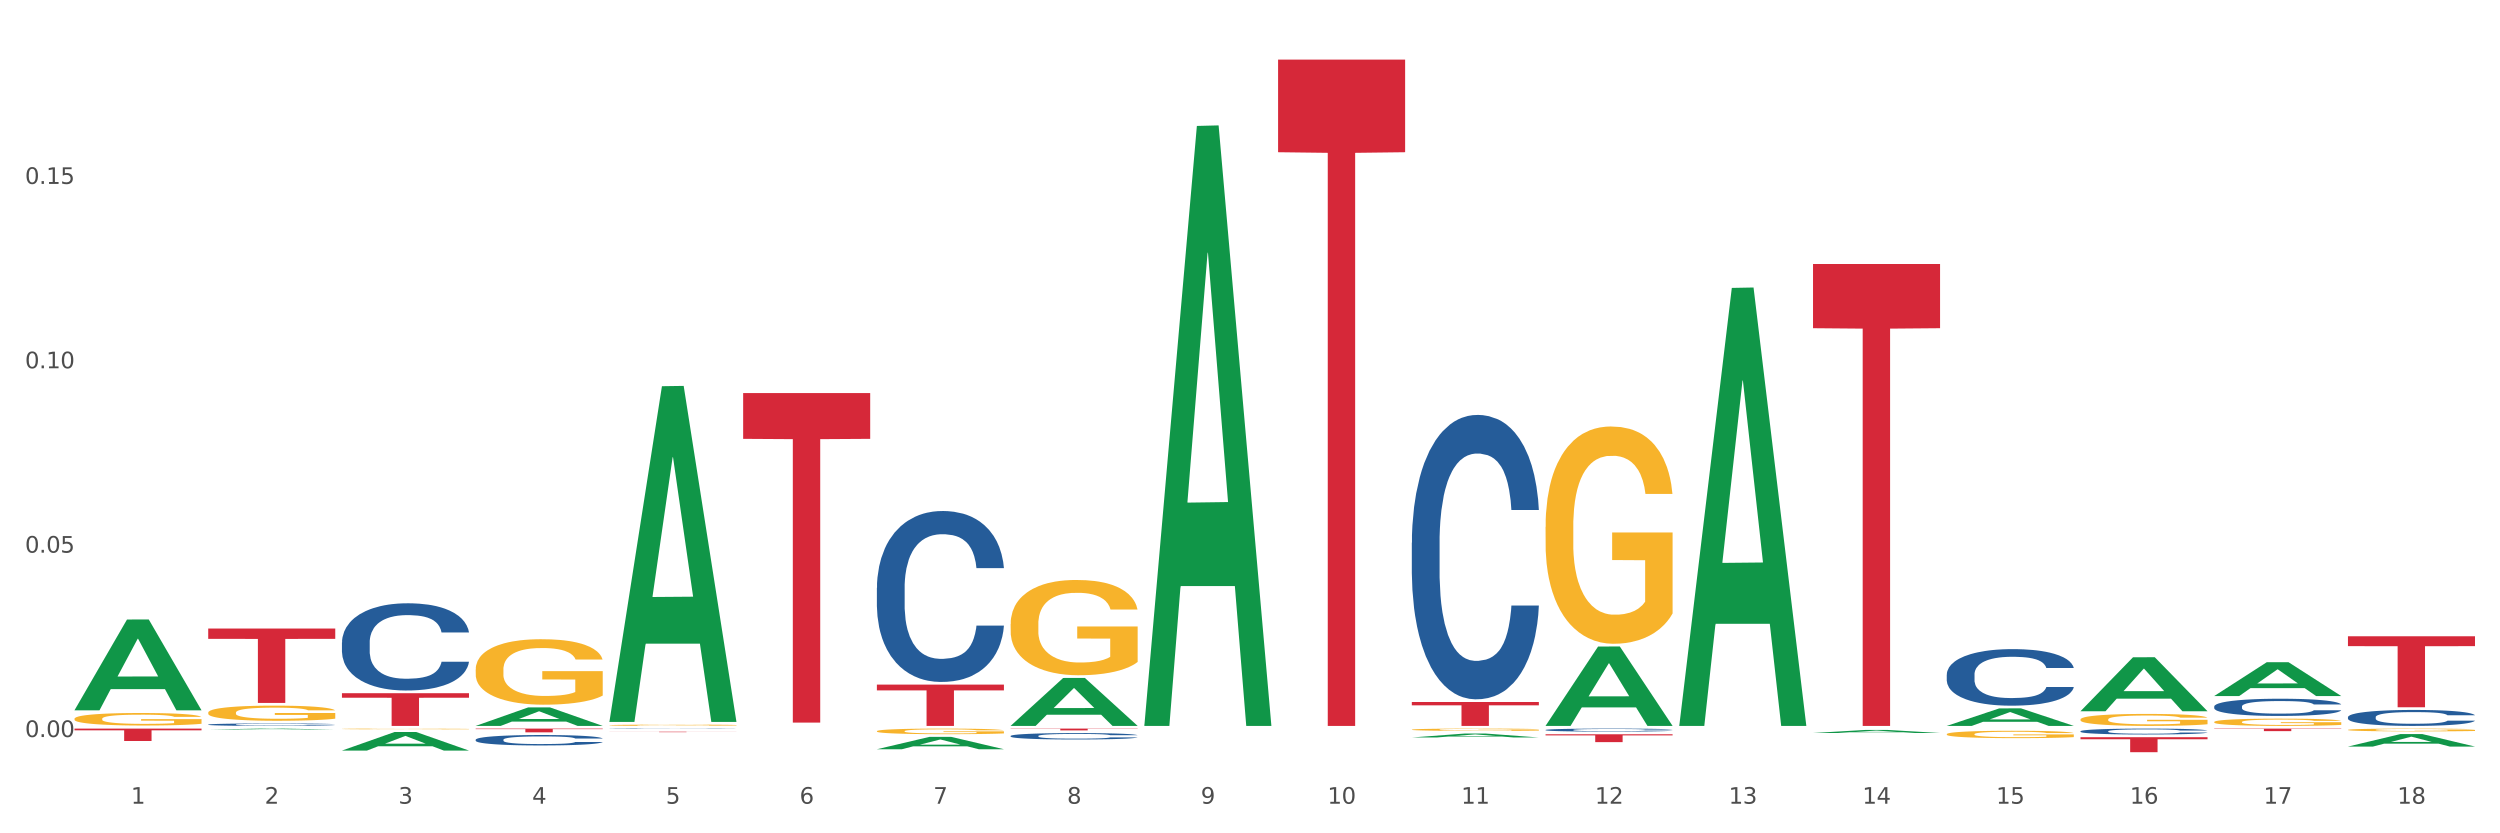 <?xml version="1.0" encoding="utf-8" standalone="no"?>
<!DOCTYPE svg PUBLIC "-//W3C//DTD SVG 1.1//EN"
  "http://www.w3.org/Graphics/SVG/1.1/DTD/svg11.dtd">
<svg xmlns:xlink="http://www.w3.org/1999/xlink" width="1080pt" height="360pt" viewBox="0 0 1080 360" xmlns="http://www.w3.org/2000/svg" version="1.1">
 <rect x="0" y="0" width="1080" height="360" fill="#333333" stroke="none"/>
 <defs>
  <style type="text/css">*{stroke-linejoin: round; stroke-linecap: butt}</style>
 </defs>
 <g id="figure_1">
  <g id="patch_1">
   <path d="M 0 360 
L 1080 360 
L 1080 0 
L 0 0 
z
" style="fill: #ffffff; stroke: #ffffff; stroke-linejoin: miter"/>
  </g>
  <g id="axes_1">
   <g id="matplotlib.axis_1">
    <g id="xtick_1">
     <g id="text_1">
      <!-- 1 -->
      <g style="fill: #4d4d4d" transform="translate(56.563 347.204) scale(0.096 -0.096)">
       <defs>
        <path id="DejaVuSans-31" d="M 794 531 
L 1825 531 
L 1825 4091 
L 703 3866 
L 703 4441 
L 1819 4666 
L 2450 4666 
L 2450 531 
L 3481 531 
L 3481 0 
L 794 0 
L 794 531 
z
" transform="scale(0.016)"/>
       </defs>
       <use xlink:href="#DejaVuSans-31"/>
      </g>
     </g>
    </g>
    <g id="xtick_2">
     <g id="text_2">
      <!-- 2 -->
      <g style="fill: #4d4d4d" transform="translate(114.336 347.204) scale(0.096 -0.096)">
       <defs>
        <path id="DejaVuSans-32" d="M 1228 531 
L 3431 531 
L 3431 0 
L 469 0 
L 469 531 
Q 828 903 1448 1529 
Q 2069 2156 2228 2338 
Q 2531 2678 2651 2914 
Q 2772 3150 2772 3378 
Q 2772 3750 2511 3984 
Q 2250 4219 1831 4219 
Q 1534 4219 1204 4116 
Q 875 4013 500 3803 
L 500 4441 
Q 881 4594 1212 4672 
Q 1544 4750 1819 4750 
Q 2544 4750 2975 4387 
Q 3406 4025 3406 3419 
Q 3406 3131 3298 2873 
Q 3191 2616 2906 2266 
Q 2828 2175 2409 1742 
Q 1991 1309 1228 531 
z
" transform="scale(0.016)"/>
       </defs>
       <use xlink:href="#DejaVuSans-32"/>
      </g>
     </g>
    </g>
    <g id="xtick_3">
     <g id="text_3">
      <!-- 3 -->
      <g style="fill: #4d4d4d" transform="translate(172.109 347.204) scale(0.096 -0.096)">
       <defs>
        <path id="DejaVuSans-33" d="M 2597 2516 
Q 3050 2419 3304 2112 
Q 3559 1806 3559 1356 
Q 3559 666 3084 287 
Q 2609 -91 1734 -91 
Q 1441 -91 1130 -33 
Q 819 25 488 141 
L 488 750 
Q 750 597 1062 519 
Q 1375 441 1716 441 
Q 2309 441 2620 675 
Q 2931 909 2931 1356 
Q 2931 1769 2642 2001 
Q 2353 2234 1838 2234 
L 1294 2234 
L 1294 2753 
L 1863 2753 
Q 2328 2753 2575 2939 
Q 2822 3125 2822 3475 
Q 2822 3834 2567 4026 
Q 2313 4219 1838 4219 
Q 1578 4219 1281 4162 
Q 984 4106 628 3988 
L 628 4550 
Q 988 4650 1302 4700 
Q 1616 4750 1894 4750 
Q 2613 4750 3031 4423 
Q 3450 4097 3450 3541 
Q 3450 3153 3228 2886 
Q 3006 2619 2597 2516 
z
" transform="scale(0.016)"/>
       </defs>
       <use xlink:href="#DejaVuSans-33"/>
      </g>
     </g>
    </g>
    <g id="xtick_4">
     <g id="text_4">
      <!-- 4 -->
      <g style="fill: #4d4d4d" transform="translate(229.882 347.204) scale(0.096 -0.096)">
       <defs>
        <path id="DejaVuSans-34" d="M 2419 4116 
L 825 1625 
L 2419 1625 
L 2419 4116 
z
M 2253 4666 
L 3047 4666 
L 3047 1625 
L 3713 1625 
L 3713 1100 
L 3047 1100 
L 3047 0 
L 2419 0 
L 2419 1100 
L 313 1100 
L 313 1709 
L 2253 4666 
z
" transform="scale(0.016)"/>
       </defs>
       <use xlink:href="#DejaVuSans-34"/>
      </g>
     </g>
    </g>
    <g id="xtick_5">
     <g id="text_5">
      <!-- 5 -->
      <g style="fill: #4d4d4d" transform="translate(287.655 347.204) scale(0.096 -0.096)">
       <defs>
        <path id="DejaVuSans-35" d="M 691 4666 
L 3169 4666 
L 3169 4134 
L 1269 4134 
L 1269 2991 
Q 1406 3038 1543 3061 
Q 1681 3084 1819 3084 
Q 2600 3084 3056 2656 
Q 3513 2228 3513 1497 
Q 3513 744 3044 326 
Q 2575 -91 1722 -91 
Q 1428 -91 1123 -41 
Q 819 9 494 109 
L 494 744 
Q 775 591 1075 516 
Q 1375 441 1709 441 
Q 2250 441 2565 725 
Q 2881 1009 2881 1497 
Q 2881 1984 2565 2268 
Q 2250 2553 1709 2553 
Q 1456 2553 1204 2497 
Q 953 2441 691 2322 
L 691 4666 
z
" transform="scale(0.016)"/>
       </defs>
       <use xlink:href="#DejaVuSans-35"/>
      </g>
     </g>
    </g>
    <g id="xtick_6">
     <g id="text_6">
      <!-- 6 -->
      <g style="fill: #4d4d4d" transform="translate(345.428 347.204) scale(0.096 -0.096)">
       <defs>
        <path id="DejaVuSans-36" d="M 2113 2584 
Q 1688 2584 1439 2293 
Q 1191 2003 1191 1497 
Q 1191 994 1439 701 
Q 1688 409 2113 409 
Q 2538 409 2786 701 
Q 3034 994 3034 1497 
Q 3034 2003 2786 2293 
Q 2538 2584 2113 2584 
z
M 3366 4563 
L 3366 3988 
Q 3128 4100 2886 4159 
Q 2644 4219 2406 4219 
Q 1781 4219 1451 3797 
Q 1122 3375 1075 2522 
Q 1259 2794 1537 2939 
Q 1816 3084 2150 3084 
Q 2853 3084 3261 2657 
Q 3669 2231 3669 1497 
Q 3669 778 3244 343 
Q 2819 -91 2113 -91 
Q 1303 -91 875 529 
Q 447 1150 447 2328 
Q 447 3434 972 4092 
Q 1497 4750 2381 4750 
Q 2619 4750 2861 4703 
Q 3103 4656 3366 4563 
z
" transform="scale(0.016)"/>
       </defs>
       <use xlink:href="#DejaVuSans-36"/>
      </g>
     </g>
    </g>
    <g id="xtick_7">
     <g id="text_7">
      <!-- 7 -->
      <g style="fill: #4d4d4d" transform="translate(403.201 347.204) scale(0.096 -0.096)">
       <defs>
        <path id="DejaVuSans-37" d="M 525 4666 
L 3525 4666 
L 3525 4397 
L 1831 0 
L 1172 0 
L 2766 4134 
L 525 4134 
L 525 4666 
z
" transform="scale(0.016)"/>
       </defs>
       <use xlink:href="#DejaVuSans-37"/>
      </g>
     </g>
    </g>
    <g id="xtick_8">
     <g id="text_8">
      <!-- 8 -->
      <g style="fill: #4d4d4d" transform="translate(460.974 347.204) scale(0.096 -0.096)">
       <defs>
        <path id="DejaVuSans-38" d="M 2034 2216 
Q 1584 2216 1326 1975 
Q 1069 1734 1069 1313 
Q 1069 891 1326 650 
Q 1584 409 2034 409 
Q 2484 409 2743 651 
Q 3003 894 3003 1313 
Q 3003 1734 2745 1975 
Q 2488 2216 2034 2216 
z
M 1403 2484 
Q 997 2584 770 2862 
Q 544 3141 544 3541 
Q 544 4100 942 4425 
Q 1341 4750 2034 4750 
Q 2731 4750 3128 4425 
Q 3525 4100 3525 3541 
Q 3525 3141 3298 2862 
Q 3072 2584 2669 2484 
Q 3125 2378 3379 2068 
Q 3634 1759 3634 1313 
Q 3634 634 3220 271 
Q 2806 -91 2034 -91 
Q 1263 -91 848 271 
Q 434 634 434 1313 
Q 434 1759 690 2068 
Q 947 2378 1403 2484 
z
M 1172 3481 
Q 1172 3119 1398 2916 
Q 1625 2713 2034 2713 
Q 2441 2713 2670 2916 
Q 2900 3119 2900 3481 
Q 2900 3844 2670 4047 
Q 2441 4250 2034 4250 
Q 1625 4250 1398 4047 
Q 1172 3844 1172 3481 
z
" transform="scale(0.016)"/>
       </defs>
       <use xlink:href="#DejaVuSans-38"/>
      </g>
     </g>
    </g>
    <g id="xtick_9">
     <g id="text_9">
      <!-- 9 -->
      <g style="fill: #4d4d4d" transform="translate(518.747 347.204) scale(0.096 -0.096)">
       <defs>
        <path id="DejaVuSans-39" d="M 703 97 
L 703 672 
Q 941 559 1184 500 
Q 1428 441 1663 441 
Q 2288 441 2617 861 
Q 2947 1281 2994 2138 
Q 2813 1869 2534 1725 
Q 2256 1581 1919 1581 
Q 1219 1581 811 2004 
Q 403 2428 403 3163 
Q 403 3881 828 4315 
Q 1253 4750 1959 4750 
Q 2769 4750 3195 4129 
Q 3622 3509 3622 2328 
Q 3622 1225 3098 567 
Q 2575 -91 1691 -91 
Q 1453 -91 1209 -44 
Q 966 3 703 97 
z
M 1959 2075 
Q 2384 2075 2632 2365 
Q 2881 2656 2881 3163 
Q 2881 3666 2632 3958 
Q 2384 4250 1959 4250 
Q 1534 4250 1286 3958 
Q 1038 3666 1038 3163 
Q 1038 2656 1286 2365 
Q 1534 2075 1959 2075 
z
" transform="scale(0.016)"/>
       </defs>
       <use xlink:href="#DejaVuSans-39"/>
      </g>
     </g>
    </g>
    <g id="xtick_10">
     <g id="text_10">
      <!-- 10 -->
      <g style="fill: #4d4d4d" transform="translate(573.466 347.204) scale(0.096 -0.096)">
       <defs>
        <path id="DejaVuSans-30" d="M 2034 4250 
Q 1547 4250 1301 3770 
Q 1056 3291 1056 2328 
Q 1056 1369 1301 889 
Q 1547 409 2034 409 
Q 2525 409 2770 889 
Q 3016 1369 3016 2328 
Q 3016 3291 2770 3770 
Q 2525 4250 2034 4250 
z
M 2034 4750 
Q 2819 4750 3233 4129 
Q 3647 3509 3647 2328 
Q 3647 1150 3233 529 
Q 2819 -91 2034 -91 
Q 1250 -91 836 529 
Q 422 1150 422 2328 
Q 422 3509 836 4129 
Q 1250 4750 2034 4750 
z
" transform="scale(0.016)"/>
       </defs>
       <use xlink:href="#DejaVuSans-31"/>
       <use xlink:href="#DejaVuSans-30" transform="translate(63.623 0)"/>
      </g>
     </g>
    </g>
    <g id="xtick_11">
     <g id="text_11">
      <!-- 11 -->
      <g style="fill: #4d4d4d" transform="translate(631.239 347.204) scale(0.096 -0.096)">
       <use xlink:href="#DejaVuSans-31"/>
       <use xlink:href="#DejaVuSans-31" transform="translate(63.623 0)"/>
      </g>
     </g>
    </g>
    <g id="xtick_12">
     <g id="text_12">
      <!-- 12 -->
      <g style="fill: #4d4d4d" transform="translate(689.012 347.204) scale(0.096 -0.096)">
       <use xlink:href="#DejaVuSans-31"/>
       <use xlink:href="#DejaVuSans-32" transform="translate(63.623 0)"/>
      </g>
     </g>
    </g>
    <g id="xtick_13">
     <g id="text_13">
      <!-- 13 -->
      <g style="fill: #4d4d4d" transform="translate(746.785 347.204) scale(0.096 -0.096)">
       <use xlink:href="#DejaVuSans-31"/>
       <use xlink:href="#DejaVuSans-33" transform="translate(63.623 0)"/>
      </g>
     </g>
    </g>
    <g id="xtick_14">
     <g id="text_14">
      <!-- 14 -->
      <g style="fill: #4d4d4d" transform="translate(804.558 347.204) scale(0.096 -0.096)">
       <use xlink:href="#DejaVuSans-31"/>
       <use xlink:href="#DejaVuSans-34" transform="translate(63.623 0)"/>
      </g>
     </g>
    </g>
    <g id="xtick_15">
     <g id="text_15">
      <!-- 15 -->
      <g style="fill: #4d4d4d" transform="translate(862.331 347.204) scale(0.096 -0.096)">
       <use xlink:href="#DejaVuSans-31"/>
       <use xlink:href="#DejaVuSans-35" transform="translate(63.623 0)"/>
      </g>
     </g>
    </g>
    <g id="xtick_16">
     <g id="text_16">
      <!-- 16 -->
      <g style="fill: #4d4d4d" transform="translate(920.104 347.204) scale(0.096 -0.096)">
       <use xlink:href="#DejaVuSans-31"/>
       <use xlink:href="#DejaVuSans-36" transform="translate(63.623 0)"/>
      </g>
     </g>
    </g>
    <g id="xtick_17">
     <g id="text_17">
      <!-- 17 -->
      <g style="fill: #4d4d4d" transform="translate(977.877 347.204) scale(0.096 -0.096)">
       <use xlink:href="#DejaVuSans-31"/>
       <use xlink:href="#DejaVuSans-37" transform="translate(63.623 0)"/>
      </g>
     </g>
    </g>
    <g id="xtick_18">
     <g id="text_18">
      <!-- 18 -->
      <g style="fill: #4d4d4d" transform="translate(1035.65 347.204) scale(0.096 -0.096)">
       <use xlink:href="#DejaVuSans-31"/>
       <use xlink:href="#DejaVuSans-38" transform="translate(63.623 0)"/>
      </g>
     </g>
    </g>
    <g id="xtick_19"/>
    <g id="xtick_20"/>
    <g id="xtick_21"/>
    <g id="xtick_22"/>
    <g id="xtick_23"/>
    <g id="xtick_24"/>
    <g id="xtick_25"/>
    <g id="xtick_26"/>
    <g id="xtick_27"/>
    <g id="xtick_28"/>
    <g id="xtick_29"/>
    <g id="xtick_30"/>
    <g id="xtick_31"/>
    <g id="xtick_32"/>
    <g id="xtick_33"/>
    <g id="xtick_34"/>
    <g id="xtick_35"/>
   </g>
   <g id="matplotlib.axis_2">
    <g id="ytick_1">
     <g id="text_19">
      <!-- 0.00 -->
      <g style="fill: #4d4d4d" transform="translate(10.8 318.396) scale(0.096 -0.096)">
       <defs>
        <path id="DejaVuSans-2e" d="M 684 794 
L 1344 794 
L 1344 0 
L 684 0 
L 684 794 
z
" transform="scale(0.016)"/>
       </defs>
       <use xlink:href="#DejaVuSans-30"/>
       <use xlink:href="#DejaVuSans-2e" transform="translate(63.623 0)"/>
       <use xlink:href="#DejaVuSans-30" transform="translate(95.41 0)"/>
       <use xlink:href="#DejaVuSans-30" transform="translate(159.033 0)"/>
      </g>
     </g>
    </g>
    <g id="ytick_2">
     <g id="text_20">
      <!-- 0.05 -->
      <g style="fill: #4d4d4d" transform="translate(10.8 238.749) scale(0.096 -0.096)">
       <use xlink:href="#DejaVuSans-30"/>
       <use xlink:href="#DejaVuSans-2e" transform="translate(63.623 0)"/>
       <use xlink:href="#DejaVuSans-30" transform="translate(95.41 0)"/>
       <use xlink:href="#DejaVuSans-35" transform="translate(159.033 0)"/>
      </g>
     </g>
    </g>
    <g id="ytick_3">
     <g id="text_21">
      <!-- 0.10 -->
      <g style="fill: #4d4d4d" transform="translate(10.8 159.101) scale(0.096 -0.096)">
       <use xlink:href="#DejaVuSans-30"/>
       <use xlink:href="#DejaVuSans-2e" transform="translate(63.623 0)"/>
       <use xlink:href="#DejaVuSans-31" transform="translate(95.41 0)"/>
       <use xlink:href="#DejaVuSans-30" transform="translate(159.033 0)"/>
      </g>
     </g>
    </g>
    <g id="ytick_4">
     <g id="text_22">
      <!-- 0.15 -->
      <g style="fill: #4d4d4d" transform="translate(10.8 79.453) scale(0.096 -0.096)">
       <use xlink:href="#DejaVuSans-30"/>
       <use xlink:href="#DejaVuSans-2e" transform="translate(63.623 0)"/>
       <use xlink:href="#DejaVuSans-31" transform="translate(95.41 0)"/>
       <use xlink:href="#DejaVuSans-35" transform="translate(159.033 0)"/>
      </g>
     </g>
    </g>
    <g id="ytick_5"/>
    <g id="ytick_6"/>
    <g id="ytick_7"/>
    <g id="ytick_8"/>
   </g>
   <g id="PolyCollection_1">
    <path d="M 436.586 269.567 
L 436.651 269.529 
L 436.651 268.176 
L 436.78 267.011 
L 437.428 264.191 
L 438.4 261.861 
L 439.113 260.62 
L 439.826 259.605 
L 440.668 258.59 
L 441.705 257.538 
L 443.584 255.997 
L 444.75 255.207 
L 446.176 254.38 
L 448.768 253.177 
L 450.647 252.501 
L 452.591 251.937 
L 455.766 251.26 
L 457.84 250.96 
L 460.043 250.734 
L 462.7 250.584 
L 464.708 250.546 
L 469.115 250.659 
L 472.873 250.997 
L 474.687 251.26 
L 477.02 251.711 
L 478.251 252.012 
L 480.26 252.614 
L 482.334 253.403 
L 483.759 254.08 
L 485.898 255.358 
L 487.517 256.636 
L 489.008 258.215 
L 489.785 259.305 
L 490.369 260.32 
L 490.887 261.485 
L 491.405 263.327 
L 479.742 263.327 
L 479.288 262.011 
L 478.575 260.771 
L 477.539 259.568 
L 476.631 258.816 
L 475.076 257.876 
L 473.651 257.275 
L 472.16 256.824 
L 470.346 256.448 
L 468.92 256.26 
L 466.912 256.109 
L 462.959 256.147 
L 460.302 256.448 
L 458.488 256.824 
L 457.321 257.162 
L 456.285 257.538 
L 455.118 258.064 
L 453.757 258.854 
L 452.785 259.568 
L 451.814 260.47 
L 451.036 261.372 
L 450.323 262.425 
L 449.74 263.552 
L 449.286 264.718 
L 448.898 266.146 
L 448.574 268.514 
L 448.574 273.664 
L 448.703 274.83 
L 449.027 276.371 
L 449.416 277.536 
L 450.064 278.927 
L 450.647 279.867 
L 451.749 281.22 
L 452.98 282.348 
L 453.952 283.062 
L 454.924 283.663 
L 456.609 284.49 
L 458.488 285.167 
L 460.108 285.58 
L 462.311 285.956 
L 463.801 286.107 
L 465.097 286.182 
L 468.272 286.182 
L 470.54 286.069 
L 473.067 285.806 
L 475.011 285.468 
L 476.631 285.054 
L 478.446 284.378 
L 479.612 283.739 
L 479.612 275.882 
L 465.356 275.845 
L 465.356 270.619 
L 491.47 270.619 
L 491.47 285.956 
L 490.369 286.746 
L 489.137 287.46 
L 487.841 288.099 
L 485.898 288.888 
L 483.565 289.64 
L 481.491 290.167 
L 479.288 290.618 
L 476.696 291.031 
L 473.327 291.407 
L 471.253 291.557 
L 468.661 291.67 
L 465.616 291.708 
L 462.959 291.633 
L 460.367 291.445 
L 457.645 291.106 
L 454.989 290.618 
L 452.98 290.129 
L 450.971 289.527 
L 448.833 288.738 
L 447.148 287.986 
L 445.852 287.31 
L 444.426 286.445 
L 442.871 285.317 
L 441.705 284.302 
L 440.668 283.25 
L 439.567 281.897 
L 438.789 280.731 
L 438.011 279.265 
L 437.558 278.175 
L 437.039 276.484 
L 436.651 274.115 
L 436.586 269.567 
z
" clip-path="url(#p15cd9198d0)" style="fill: #f7b32b"/>
    <path d="M 609.905 315.209 
L 609.97 315.208 
L 609.97 315.175 
L 610.099 315.147 
L 610.747 315.079 
L 611.719 315.023 
L 612.432 314.993 
L 613.145 314.968 
L 613.987 314.943 
L 615.024 314.918 
L 616.903 314.881 
L 618.069 314.862 
L 619.495 314.842 
L 622.087 314.813 
L 623.966 314.796 
L 625.91 314.783 
L 629.085 314.766 
L 631.159 314.759 
L 633.362 314.754 
L 636.019 314.75 
L 638.027 314.749 
L 642.434 314.752 
L 646.192 314.76 
L 648.006 314.766 
L 650.339 314.777 
L 651.57 314.784 
L 653.579 314.799 
L 655.653 314.818 
L 657.078 314.834 
L 659.216 314.865 
L 660.836 314.896 
L 662.327 314.934 
L 663.104 314.961 
L 663.688 314.985 
L 664.206 315.013 
L 664.724 315.058 
L 653.061 315.058 
L 652.607 315.026 
L 651.894 314.996 
L 650.857 314.967 
L 649.95 314.949 
L 648.395 314.926 
L 646.97 314.912 
L 645.479 314.901 
L 643.665 314.892 
L 642.239 314.887 
L 640.231 314.884 
L 636.278 314.884 
L 633.621 314.892 
L 631.807 314.901 
L 630.64 314.909 
L 629.604 314.918 
L 628.437 314.931 
L 627.076 314.95 
L 626.104 314.967 
L 625.132 314.989 
L 624.355 315.011 
L 623.642 315.036 
L 623.059 315.063 
L 622.605 315.092 
L 622.217 315.126 
L 621.893 315.183 
L 621.893 315.308 
L 622.022 315.336 
L 622.346 315.373 
L 622.735 315.401 
L 623.383 315.435 
L 623.966 315.458 
L 625.068 315.49 
L 626.299 315.518 
L 627.271 315.535 
L 628.243 315.549 
L 629.928 315.569 
L 631.807 315.586 
L 633.427 315.596 
L 635.63 315.605 
L 637.12 315.608 
L 638.416 315.61 
L 641.591 315.61 
L 643.859 315.608 
L 646.386 315.601 
L 648.33 315.593 
L 649.95 315.583 
L 651.765 315.567 
L 652.931 315.551 
L 652.931 315.361 
L 638.675 315.36 
L 638.675 315.234 
L 664.789 315.234 
L 664.789 315.605 
L 663.688 315.624 
L 662.456 315.641 
L 661.16 315.657 
L 659.216 315.676 
L 656.884 315.694 
L 654.81 315.707 
L 652.607 315.717 
L 650.015 315.727 
L 646.646 315.737 
L 644.572 315.74 
L 641.98 315.743 
L 638.935 315.744 
L 636.278 315.742 
L 633.686 315.737 
L 630.964 315.729 
L 628.308 315.717 
L 626.299 315.706 
L 624.29 315.691 
L 622.152 315.672 
L 620.467 315.654 
L 619.171 315.638 
L 617.745 315.617 
L 616.19 315.589 
L 615.024 315.565 
L 613.987 315.539 
L 612.886 315.507 
L 612.108 315.479 
L 611.33 315.443 
L 610.877 315.417 
L 610.358 315.376 
L 609.97 315.319 
L 609.905 315.209 
z
" clip-path="url(#p15cd9198d0)" style="fill: #f7b32b"/>
    <path d="M 436.586 313.554 
L 436.642 313.535 
L 459.275 292.883 
L 468.668 292.864 
L 491.47 313.593 
L 480.606 313.593 
L 475.684 308.766 
L 452.316 308.766 
L 452.146 308.844 
L 447.393 313.593 
L 436.586 313.593 
L 436.586 313.554 
L 455.258 305.885 
L 472.742 305.866 
L 464.085 297.282 
L 463.971 297.243 
L 463.858 297.302 
L 455.201 305.866 
L 455.258 305.885 
L 436.586 313.554 
z
" clip-path="url(#p15cd9198d0)" style="fill: #109648"/>
    <path d="M 898.77 318.462 
L 953.654 318.462 
L 953.654 319.363 
L 932.064 319.369 
L 932.064 324.95 
L 920.229 324.95 
L 920.229 319.369 
L 898.77 319.363 
L 898.77 318.468 
L 898.77 318.462 
z
" clip-path="url(#p15cd9198d0)" style="fill: #d62839"/>
    <path d="M 89.948 315.165 
L 90.005 315.165 
L 112.637 314.749 
L 122.03 314.749 
L 144.832 315.166 
L 133.969 315.166 
L 129.046 315.069 
L 105.678 315.069 
L 105.508 315.071 
L 100.755 315.166 
L 89.948 315.166 
L 89.948 315.165 
L 108.62 315.011 
L 126.104 315.011 
L 117.447 314.838 
L 117.334 314.837 
L 117.22 314.838 
L 108.563 315.011 
L 108.62 315.011 
L 89.948 315.165 
z
" clip-path="url(#p15cd9198d0)" style="fill: #109648"/>
    <path d="M 205.494 313.578 
L 205.551 313.571 
L 228.183 305.596 
L 237.576 305.589 
L 260.378 313.593 
L 249.515 313.593 
L 244.592 311.729 
L 221.224 311.729 
L 221.054 311.759 
L 216.301 313.593 
L 205.494 313.593 
L 205.494 313.578 
L 224.166 310.617 
L 241.65 310.609 
L 232.993 307.295 
L 232.88 307.28 
L 232.766 307.302 
L 224.109 310.609 
L 224.166 310.617 
L 205.494 313.578 
z
" clip-path="url(#p15cd9198d0)" style="fill: #109648"/>
    <path d="M 263.267 311.612 
L 263.324 311.475 
L 285.956 166.842 
L 295.349 166.706 
L 318.151 311.884 
L 307.288 311.884 
L 302.365 278.077 
L 278.997 278.077 
L 278.827 278.623 
L 274.074 311.884 
L 263.267 311.884 
L 263.267 311.612 
L 281.939 257.902 
L 299.423 257.766 
L 290.766 197.65 
L 290.653 197.378 
L 290.539 197.786 
L 281.882 257.766 
L 281.939 257.902 
L 263.267 311.612 
z
" clip-path="url(#p15cd9198d0)" style="fill: #109648"/>
    <path d="M 956.543 311.901 
L 956.607 311.898 
L 956.607 311.794 
L 956.737 311.705 
L 957.385 311.49 
L 958.357 311.312 
L 959.07 311.217 
L 959.783 311.139 
L 960.625 311.062 
L 961.662 310.981 
L 963.541 310.863 
L 964.707 310.803 
L 966.133 310.74 
L 968.725 310.648 
L 970.604 310.596 
L 972.548 310.553 
L 975.723 310.501 
L 977.797 310.478 
L 980 310.461 
L 982.656 310.45 
L 984.665 310.447 
L 989.072 310.455 
L 992.83 310.481 
L 994.644 310.501 
L 996.977 310.536 
L 998.208 310.559 
L 1000.217 310.605 
L 1002.29 310.665 
L 1003.716 310.717 
L 1005.854 310.815 
L 1007.474 310.912 
L 1008.965 311.033 
L 1009.742 311.116 
L 1010.325 311.194 
L 1010.844 311.283 
L 1011.362 311.424 
L 999.698 311.424 
L 999.245 311.323 
L 998.532 311.228 
L 997.495 311.136 
L 996.588 311.079 
L 995.033 311.007 
L 993.607 310.961 
L 992.117 310.927 
L 990.303 310.898 
L 988.877 310.884 
L 986.868 310.872 
L 982.916 310.875 
L 980.259 310.898 
L 978.445 310.927 
L 977.278 310.953 
L 976.241 310.981 
L 975.075 311.022 
L 973.714 311.082 
L 972.742 311.136 
L 971.77 311.205 
L 970.993 311.274 
L 970.28 311.355 
L 969.697 311.441 
L 969.243 311.53 
L 968.854 311.639 
L 968.53 311.82 
L 968.53 312.214 
L 968.66 312.303 
L 968.984 312.421 
L 969.373 312.51 
L 970.021 312.616 
L 970.604 312.688 
L 971.706 312.791 
L 972.937 312.878 
L 973.909 312.932 
L 974.881 312.978 
L 976.565 313.041 
L 978.445 313.093 
L 980.065 313.125 
L 982.268 313.153 
L 983.758 313.165 
L 985.054 313.171 
L 988.229 313.171 
L 990.497 313.162 
L 993.024 313.142 
L 994.968 313.116 
L 996.588 313.085 
L 998.403 313.033 
L 999.569 312.984 
L 999.569 312.383 
L 985.313 312.381 
L 985.313 311.981 
L 1011.427 311.981 
L 1011.427 313.153 
L 1010.325 313.214 
L 1009.094 313.268 
L 1007.798 313.317 
L 1005.854 313.378 
L 1003.522 313.435 
L 1001.448 313.475 
L 999.245 313.51 
L 996.653 313.541 
L 993.283 313.57 
L 991.21 313.582 
L 988.618 313.59 
L 985.572 313.593 
L 982.916 313.587 
L 980.324 313.573 
L 977.602 313.547 
L 974.945 313.51 
L 972.937 313.472 
L 970.928 313.426 
L 968.79 313.366 
L 967.105 313.309 
L 965.809 313.257 
L 964.383 313.191 
L 962.828 313.105 
L 961.662 313.027 
L 960.625 312.947 
L 959.523 312.843 
L 958.746 312.754 
L 957.968 312.642 
L 957.515 312.559 
L 956.996 312.429 
L 956.607 312.248 
L 956.543 311.901 
z
" clip-path="url(#p15cd9198d0)" style="fill: #f7b32b"/>
    <path d="M 898.77 310.807 
L 898.835 310.803 
L 898.835 310.632 
L 898.964 310.486 
L 899.612 310.131 
L 900.584 309.838 
L 901.297 309.682 
L 902.01 309.554 
L 902.852 309.426 
L 903.889 309.294 
L 905.768 309.1 
L 906.934 309.001 
L 908.36 308.897 
L 910.952 308.745 
L 912.831 308.66 
L 914.775 308.589 
L 917.95 308.504 
L 920.024 308.466 
L 922.227 308.438 
L 924.884 308.419 
L 926.892 308.414 
L 931.299 308.428 
L 935.057 308.471 
L 936.871 308.504 
L 939.204 308.561 
L 940.435 308.599 
L 942.444 308.674 
L 944.517 308.774 
L 945.943 308.859 
L 948.081 309.019 
L 949.701 309.18 
L 951.192 309.379 
L 951.969 309.516 
L 952.552 309.644 
L 953.071 309.79 
L 953.589 310.022 
L 941.926 310.022 
L 941.472 309.857 
L 940.759 309.701 
L 939.722 309.549 
L 938.815 309.455 
L 937.26 309.336 
L 935.834 309.261 
L 934.344 309.204 
L 932.53 309.157 
L 931.104 309.133 
L 929.095 309.114 
L 925.143 309.119 
L 922.486 309.157 
L 920.672 309.204 
L 919.505 309.247 
L 918.468 309.294 
L 917.302 309.36 
L 915.941 309.459 
L 914.969 309.549 
L 913.997 309.663 
L 913.22 309.776 
L 912.507 309.909 
L 911.924 310.051 
L 911.47 310.197 
L 911.081 310.377 
L 910.757 310.675 
L 910.757 311.323 
L 910.887 311.469 
L 911.211 311.663 
L 911.6 311.81 
L 912.248 311.985 
L 912.831 312.103 
L 913.933 312.274 
L 915.164 312.415 
L 916.136 312.505 
L 917.108 312.581 
L 918.792 312.685 
L 920.672 312.77 
L 922.292 312.822 
L 924.495 312.869 
L 925.985 312.888 
L 927.281 312.898 
L 930.456 312.898 
L 932.724 312.884 
L 935.251 312.851 
L 937.195 312.808 
L 938.815 312.756 
L 940.63 312.671 
L 941.796 312.59 
L 941.796 311.602 
L 927.54 311.597 
L 927.54 310.94 
L 953.654 310.94 
L 953.654 312.869 
L 952.552 312.969 
L 951.321 313.059 
L 950.025 313.139 
L 948.081 313.238 
L 945.749 313.333 
L 943.675 313.399 
L 941.472 313.456 
L 938.88 313.508 
L 935.51 313.555 
L 933.437 313.574 
L 930.845 313.588 
L 927.799 313.593 
L 925.143 313.584 
L 922.551 313.56 
L 919.829 313.517 
L 917.172 313.456 
L 915.164 313.394 
L 913.155 313.319 
L 911.017 313.219 
L 909.332 313.125 
L 908.036 313.04 
L 906.61 312.931 
L 905.055 312.789 
L 903.889 312.661 
L 902.852 312.529 
L 901.75 312.359 
L 900.973 312.212 
L 900.195 312.028 
L 899.742 311.89 
L 899.223 311.678 
L 898.835 311.38 
L 898.77 310.807 
z
" clip-path="url(#p15cd9198d0)" style="fill: #f7b32b"/>
    <path d="M 609.905 234.449 
L 609.97 234.337 
L 609.97 231.195 
L 610.164 226.931 
L 610.878 219.077 
L 611.786 213.13 
L 613.343 206.173 
L 614.187 203.256 
L 615.289 200.002 
L 617.56 194.728 
L 620.155 190.24 
L 621.972 187.772 
L 623.334 186.201 
L 626.383 183.396 
L 628.135 182.161 
L 629.951 181.152 
L 631.508 180.478 
L 634.103 179.693 
L 636.179 179.356 
L 638.58 179.244 
L 640.591 179.356 
L 643.251 179.805 
L 647.143 181.152 
L 648.635 181.937 
L 650.646 183.284 
L 652.722 185.079 
L 654.409 186.874 
L 656.355 189.455 
L 658.367 192.821 
L 660.313 197.085 
L 661.675 201.012 
L 662.778 205.163 
L 663.751 210.213 
L 664.465 215.711 
L 664.789 220.311 
L 652.917 220.311 
L 652.593 216.159 
L 651.944 211.671 
L 651.295 208.642 
L 650.581 206.173 
L 649.479 203.368 
L 648.505 201.573 
L 646.884 199.441 
L 645.391 198.095 
L 644.159 197.309 
L 642.667 196.636 
L 639.488 195.963 
L 637.217 195.963 
L 635.79 196.187 
L 634.038 196.748 
L 632.546 197.534 
L 630.795 198.88 
L 629.432 200.339 
L 628.07 202.246 
L 627.291 203.593 
L 626.124 206.061 
L 625.345 208.081 
L 624.307 211.559 
L 623.723 214.028 
L 622.685 220.423 
L 622.231 225.136 
L 622.036 228.39 
L 621.907 231.98 
L 621.907 249.484 
L 622.296 257.339 
L 622.62 260.705 
L 623.139 264.52 
L 624.112 269.457 
L 625.54 274.282 
L 627.032 277.76 
L 628.264 279.892 
L 629.432 281.463 
L 630.6 282.697 
L 632.027 283.819 
L 633.195 284.492 
L 634.947 285.165 
L 637.023 285.502 
L 638.644 285.502 
L 641.953 284.941 
L 643.445 284.38 
L 644.872 283.595 
L 646.429 282.36 
L 647.662 281.014 
L 648.376 280.004 
L 649.543 277.872 
L 650.452 275.628 
L 651.23 273.047 
L 651.749 270.803 
L 652.333 267.437 
L 652.787 263.622 
L 652.917 261.602 
L 664.789 261.602 
L 664.53 265.642 
L 664.076 269.569 
L 663.167 274.843 
L 662.454 277.872 
L 661.351 281.575 
L 660.183 284.717 
L 658.561 288.195 
L 657.069 290.776 
L 655.512 293.02 
L 653.825 295.039 
L 650.776 297.845 
L 649.673 298.63 
L 647.338 299.976 
L 645.521 300.762 
L 642.861 301.547 
L 640.137 301.996 
L 637.282 302.108 
L 634.752 301.884 
L 631.962 301.211 
L 630.211 300.537 
L 628.264 299.528 
L 625.994 297.957 
L 623.853 296.049 
L 621.842 293.805 
L 619.96 291.224 
L 618.209 288.307 
L 615.938 283.482 
L 614.251 278.77 
L 613.019 274.394 
L 612.175 270.691 
L 611.332 265.978 
L 610.878 262.724 
L 610.164 254.87 
L 609.905 247.577 
L 609.905 234.449 
z
" clip-path="url(#p15cd9198d0)" style="fill: #255c99"/>
    <path d="M 378.813 253.935 
L 378.878 253.868 
L 378.878 251.979 
L 379.072 249.416 
L 379.786 244.695 
L 380.694 241.121 
L 382.251 236.94 
L 383.095 235.186 
L 384.198 233.23 
L 386.468 230.06 
L 389.063 227.363 
L 390.88 225.879 
L 392.242 224.935 
L 395.291 223.249 
L 397.043 222.507 
L 398.859 221.9 
L 400.416 221.495 
L 403.011 221.023 
L 405.087 220.821 
L 407.488 220.753 
L 409.499 220.821 
L 412.159 221.09 
L 416.051 221.9 
L 417.543 222.372 
L 419.554 223.181 
L 421.63 224.26 
L 423.317 225.339 
L 425.263 226.891 
L 427.275 228.914 
L 429.221 231.477 
L 430.583 233.837 
L 431.686 236.333 
L 432.659 239.367 
L 433.373 242.672 
L 433.697 245.437 
L 421.825 245.437 
L 421.501 242.942 
L 420.852 240.244 
L 420.203 238.423 
L 419.49 236.94 
L 418.387 235.253 
L 417.414 234.174 
L 415.792 232.893 
L 414.3 232.084 
L 413.067 231.612 
L 411.575 231.207 
L 408.396 230.802 
L 406.125 230.802 
L 404.698 230.937 
L 402.946 231.274 
L 401.454 231.746 
L 399.703 232.556 
L 398.34 233.432 
L 396.978 234.579 
L 396.199 235.388 
L 395.032 236.872 
L 394.253 238.086 
L 393.215 240.177 
L 392.631 241.661 
L 391.593 245.505 
L 391.139 248.337 
L 390.945 250.293 
L 390.815 252.451 
L 390.815 262.972 
L 391.204 267.694 
L 391.528 269.717 
L 392.047 272.01 
L 393.021 274.977 
L 394.448 277.877 
L 395.94 279.968 
L 397.173 281.25 
L 398.34 282.194 
L 399.508 282.936 
L 400.935 283.61 
L 402.103 284.015 
L 403.855 284.419 
L 405.931 284.622 
L 407.553 284.622 
L 410.861 284.284 
L 412.353 283.947 
L 413.781 283.475 
L 415.338 282.733 
L 416.57 281.924 
L 417.284 281.317 
L 418.452 280.036 
L 419.36 278.687 
L 420.138 277.136 
L 420.657 275.787 
L 421.241 273.763 
L 421.695 271.47 
L 421.825 270.256 
L 433.697 270.256 
L 433.438 272.684 
L 432.984 275.045 
L 432.075 278.215 
L 431.362 280.036 
L 430.259 282.261 
L 429.091 284.15 
L 427.469 286.24 
L 425.977 287.792 
L 424.42 289.14 
L 422.733 290.354 
L 419.684 292.04 
L 418.581 292.513 
L 416.246 293.322 
L 414.429 293.794 
L 411.769 294.266 
L 409.045 294.536 
L 406.19 294.603 
L 403.66 294.468 
L 400.87 294.064 
L 399.119 293.659 
L 397.173 293.052 
L 394.902 292.108 
L 392.761 290.961 
L 390.75 289.612 
L 388.869 288.061 
L 387.117 286.308 
L 384.846 283.408 
L 383.16 280.575 
L 381.927 277.945 
L 381.084 275.719 
L 380.24 272.887 
L 379.786 270.931 
L 379.072 266.21 
L 378.813 261.826 
L 378.813 253.935 
z
" clip-path="url(#p15cd9198d0)" style="fill: #255c99"/>
    <path d="M 263.267 314.835 
L 263.332 314.834 
L 263.332 314.83 
L 263.526 314.823 
L 264.24 314.811 
L 265.148 314.802 
L 266.705 314.791 
L 267.549 314.786 
L 268.652 314.781 
L 270.922 314.773 
L 273.517 314.766 
L 275.334 314.762 
L 276.696 314.76 
L 279.745 314.755 
L 281.497 314.754 
L 283.313 314.752 
L 284.87 314.751 
L 287.465 314.75 
L 289.541 314.749 
L 291.942 314.749 
L 293.953 314.749 
L 296.613 314.75 
L 300.505 314.752 
L 301.997 314.753 
L 304.008 314.755 
L 306.084 314.758 
L 307.771 314.761 
L 309.717 314.765 
L 311.729 314.77 
L 313.675 314.777 
L 315.037 314.783 
L 316.14 314.789 
L 317.113 314.797 
L 317.827 314.806 
L 318.151 314.813 
L 306.279 314.813 
L 305.955 314.806 
L 305.306 314.799 
L 304.657 314.795 
L 303.944 314.791 
L 302.841 314.786 
L 301.868 314.784 
L 300.246 314.78 
L 298.754 314.778 
L 297.521 314.777 
L 296.029 314.776 
L 292.85 314.775 
L 290.579 314.775 
L 289.152 314.775 
L 287.4 314.776 
L 285.908 314.777 
L 284.157 314.779 
L 282.794 314.782 
L 281.432 314.785 
L 280.653 314.787 
L 279.486 314.791 
L 278.707 314.794 
L 277.669 314.799 
L 277.085 314.803 
L 276.047 314.813 
L 275.593 314.82 
L 275.399 314.825 
L 275.269 314.831 
L 275.269 314.858 
L 275.658 314.87 
L 275.982 314.875 
L 276.501 314.881 
L 277.475 314.889 
L 278.902 314.896 
L 280.394 314.902 
L 281.627 314.905 
L 282.794 314.907 
L 283.962 314.909 
L 285.389 314.911 
L 286.557 314.912 
L 288.309 314.913 
L 290.385 314.914 
L 292.007 314.914 
L 295.315 314.913 
L 296.807 314.912 
L 298.235 314.911 
L 299.792 314.909 
L 301.024 314.907 
L 301.738 314.905 
L 302.906 314.902 
L 303.814 314.898 
L 304.592 314.894 
L 305.111 314.891 
L 305.695 314.886 
L 306.149 314.88 
L 306.279 314.877 
L 318.151 314.877 
L 317.892 314.883 
L 317.438 314.889 
L 316.529 314.897 
L 315.816 314.902 
L 314.713 314.908 
L 313.545 314.912 
L 311.923 314.918 
L 310.431 314.922 
L 308.874 314.925 
L 307.187 314.928 
L 304.138 314.933 
L 303.035 314.934 
L 300.7 314.936 
L 298.883 314.937 
L 296.223 314.938 
L 293.499 314.939 
L 290.644 314.939 
L 288.114 314.939 
L 285.324 314.938 
L 283.573 314.937 
L 281.627 314.935 
L 279.356 314.933 
L 277.215 314.93 
L 275.204 314.926 
L 273.323 314.922 
L 271.571 314.918 
L 269.3 314.91 
L 267.614 314.903 
L 266.381 314.896 
L 265.538 314.891 
L 264.694 314.883 
L 264.24 314.878 
L 263.526 314.866 
L 263.267 314.855 
L 263.267 314.835 
z
" clip-path="url(#p15cd9198d0)" style="fill: #255c99"/>
    <path d="M 147.721 277.55 
L 147.786 277.515 
L 147.786 276.551 
L 147.98 275.244 
L 148.694 272.834 
L 149.602 271.01 
L 151.159 268.876 
L 152.003 267.982 
L 153.106 266.984 
L 155.376 265.366 
L 157.971 263.989 
L 159.788 263.232 
L 161.15 262.75 
L 164.199 261.89 
L 165.951 261.511 
L 167.767 261.201 
L 169.324 260.995 
L 171.919 260.754 
L 173.995 260.651 
L 176.396 260.616 
L 178.407 260.651 
L 181.067 260.788 
L 184.959 261.201 
L 186.451 261.442 
L 188.463 261.855 
L 190.539 262.406 
L 192.225 262.957 
L 194.172 263.748 
L 196.183 264.781 
L 198.129 266.089 
L 199.491 267.293 
L 200.594 268.567 
L 201.567 270.115 
L 202.281 271.802 
L 202.605 273.213 
L 190.733 273.213 
L 190.409 271.94 
L 189.76 270.563 
L 189.111 269.634 
L 188.398 268.876 
L 187.295 268.016 
L 186.322 267.465 
L 184.7 266.811 
L 183.208 266.398 
L 181.975 266.158 
L 180.483 265.951 
L 177.304 265.745 
L 175.033 265.745 
L 173.606 265.813 
L 171.854 265.985 
L 170.362 266.226 
L 168.611 266.639 
L 167.248 267.087 
L 165.886 267.672 
L 165.107 268.085 
L 163.94 268.842 
L 163.161 269.462 
L 162.123 270.528 
L 161.539 271.286 
L 160.501 273.247 
L 160.047 274.693 
L 159.853 275.691 
L 159.723 276.792 
L 159.723 282.161 
L 160.112 284.571 
L 160.436 285.603 
L 160.955 286.773 
L 161.929 288.288 
L 163.356 289.768 
L 164.848 290.835 
L 166.081 291.488 
L 167.248 291.97 
L 168.416 292.349 
L 169.843 292.693 
L 171.011 292.9 
L 172.763 293.106 
L 174.839 293.209 
L 176.461 293.209 
L 179.769 293.037 
L 181.261 292.865 
L 182.689 292.624 
L 184.246 292.246 
L 185.478 291.833 
L 186.192 291.523 
L 187.36 290.869 
L 188.268 290.181 
L 189.046 289.389 
L 189.565 288.701 
L 190.149 287.668 
L 190.603 286.498 
L 190.733 285.878 
L 202.605 285.878 
L 202.346 287.117 
L 201.892 288.322 
L 200.983 289.94 
L 200.27 290.869 
L 199.167 292.005 
L 197.999 292.968 
L 196.377 294.035 
L 194.885 294.827 
L 193.328 295.515 
L 191.641 296.135 
L 188.592 296.995 
L 187.489 297.236 
L 185.154 297.649 
L 183.337 297.89 
L 180.678 298.131 
L 177.953 298.269 
L 175.098 298.303 
L 172.568 298.234 
L 169.778 298.028 
L 168.027 297.821 
L 166.081 297.511 
L 163.81 297.03 
L 161.669 296.444 
L 159.658 295.756 
L 157.777 294.965 
L 156.025 294.07 
L 153.754 292.59 
L 152.068 291.144 
L 150.835 289.802 
L 149.992 288.666 
L 149.148 287.221 
L 148.694 286.223 
L 147.98 283.813 
L 147.721 281.576 
L 147.721 277.55 
z
" clip-path="url(#p15cd9198d0)" style="fill: #255c99"/>
    <path d="M 205.494 319.552 
L 205.559 319.548 
L 205.559 319.433 
L 205.753 319.276 
L 206.467 318.988 
L 207.375 318.769 
L 208.932 318.514 
L 209.776 318.407 
L 210.879 318.287 
L 213.149 318.094 
L 215.744 317.929 
L 217.561 317.838 
L 218.923 317.78 
L 221.972 317.677 
L 223.724 317.632 
L 225.54 317.595 
L 227.097 317.57 
L 229.692 317.542 
L 231.768 317.529 
L 234.169 317.525 
L 236.18 317.529 
L 238.84 317.546 
L 242.732 317.595 
L 244.224 317.624 
L 246.236 317.673 
L 248.312 317.739 
L 249.998 317.805 
L 251.945 317.9 
L 253.956 318.024 
L 255.902 318.18 
L 257.264 318.324 
L 258.367 318.477 
L 259.34 318.662 
L 260.054 318.864 
L 260.378 319.033 
L 248.506 319.033 
L 248.182 318.881 
L 247.533 318.716 
L 246.884 318.604 
L 246.171 318.514 
L 245.068 318.411 
L 244.095 318.345 
L 242.473 318.267 
L 240.981 318.217 
L 239.748 318.188 
L 238.256 318.164 
L 235.077 318.139 
L 232.806 318.139 
L 231.379 318.147 
L 229.627 318.168 
L 228.135 318.197 
L 226.384 318.246 
L 225.021 318.3 
L 223.659 318.37 
L 222.88 318.419 
L 221.713 318.51 
L 220.934 318.584 
L 219.896 318.712 
L 219.312 318.802 
L 218.274 319.037 
L 217.82 319.21 
L 217.626 319.33 
L 217.496 319.461 
L 217.496 320.104 
L 217.885 320.393 
L 218.209 320.516 
L 218.728 320.656 
L 219.702 320.838 
L 221.129 321.015 
L 222.621 321.142 
L 223.854 321.221 
L 225.021 321.278 
L 226.189 321.324 
L 227.616 321.365 
L 228.784 321.39 
L 230.536 321.414 
L 232.612 321.427 
L 234.234 321.427 
L 237.542 321.406 
L 239.034 321.385 
L 240.462 321.357 
L 242.019 321.311 
L 243.251 321.262 
L 243.965 321.225 
L 245.133 321.147 
L 246.041 321.064 
L 246.819 320.969 
L 247.338 320.887 
L 247.922 320.763 
L 248.376 320.623 
L 248.506 320.549 
L 260.378 320.549 
L 260.119 320.697 
L 259.665 320.842 
L 258.756 321.035 
L 258.043 321.147 
L 256.94 321.282 
L 255.772 321.398 
L 254.15 321.526 
L 252.658 321.62 
L 251.101 321.703 
L 249.414 321.777 
L 246.365 321.88 
L 245.262 321.909 
L 242.927 321.958 
L 241.11 321.987 
L 238.45 322.016 
L 235.726 322.032 
L 232.871 322.036 
L 230.341 322.028 
L 227.551 322.003 
L 225.8 321.979 
L 223.854 321.942 
L 221.583 321.884 
L 219.442 321.814 
L 217.431 321.732 
L 215.55 321.637 
L 213.798 321.53 
L 211.527 321.352 
L 209.841 321.179 
L 208.608 321.019 
L 207.765 320.883 
L 206.921 320.71 
L 206.467 320.59 
L 205.753 320.302 
L 205.494 320.034 
L 205.494 319.552 
z
" clip-path="url(#p15cd9198d0)" style="fill: #255c99"/>
    <path d="M 609.905 318.587 
L 609.961 318.586 
L 632.594 316.901 
L 641.987 316.9 
L 664.789 318.59 
L 653.925 318.59 
L 649.003 318.197 
L 625.635 318.197 
L 625.465 318.203 
L 620.712 318.59 
L 609.905 318.59 
L 609.905 318.587 
L 628.577 317.962 
L 646.061 317.96 
L 637.404 317.26 
L 637.29 317.257 
L 637.177 317.262 
L 628.52 317.96 
L 628.577 317.962 
L 609.905 318.587 
z
" clip-path="url(#p15cd9198d0)" style="fill: #109648"/>
    <path d="M 783.224 316.652 
L 783.28 316.651 
L 805.913 315.328 
L 815.306 315.326 
L 838.108 316.655 
L 827.244 316.655 
L 822.322 316.345 
L 798.953 316.345 
L 798.784 316.35 
L 794.031 316.655 
L 783.224 316.655 
L 783.224 316.652 
L 801.896 316.161 
L 819.38 316.16 
L 810.722 315.61 
L 810.609 315.607 
L 810.496 315.611 
L 801.839 316.16 
L 801.896 316.161 
L 783.224 316.652 
z
" clip-path="url(#p15cd9198d0)" style="fill: #109648"/>
    <path d="M 494.359 313.106 
L 494.415 312.862 
L 517.048 54.407 
L 526.441 54.164 
L 549.243 313.593 
L 538.379 313.593 
L 533.457 253.181 
L 510.089 253.181 
L 509.919 254.156 
L 505.166 313.593 
L 494.359 313.593 
L 494.359 313.106 
L 513.031 217.129 
L 530.515 216.886 
L 521.858 109.46 
L 521.744 108.973 
L 521.631 109.703 
L 512.974 216.886 
L 513.031 217.129 
L 494.359 313.106 
z
" clip-path="url(#p15cd9198d0)" style="fill: #109648"/>
    <path d="M 725.451 313.237 
L 725.507 313.06 
L 748.14 124.377 
L 757.533 124.199 
L 780.335 313.593 
L 769.471 313.593 
L 764.549 269.49 
L 741.181 269.49 
L 741.011 270.201 
L 736.258 313.593 
L 725.451 313.593 
L 725.451 313.237 
L 744.123 243.17 
L 761.607 242.993 
L 752.95 164.567 
L 752.836 164.212 
L 752.723 164.745 
L 744.066 242.993 
L 744.123 243.17 
L 725.451 313.237 
z
" clip-path="url(#p15cd9198d0)" style="fill: #109648"/>
    <path d="M 667.678 313.529 
L 667.734 313.496 
L 690.367 279.304 
L 699.76 279.272 
L 722.562 313.593 
L 711.698 313.593 
L 706.776 305.601 
L 683.408 305.601 
L 683.238 305.73 
L 678.485 313.593 
L 667.678 313.593 
L 667.678 313.529 
L 686.35 300.832 
L 703.834 300.799 
L 695.177 286.588 
L 695.063 286.523 
L 694.95 286.62 
L 686.293 300.799 
L 686.35 300.832 
L 667.678 313.529 
z
" clip-path="url(#p15cd9198d0)" style="fill: #109648"/>
    <path d="M 1014.316 309.794 
L 1014.381 309.787 
L 1014.381 309.611 
L 1014.575 309.371 
L 1015.289 308.93 
L 1016.197 308.596 
L 1017.754 308.206 
L 1018.597 308.042 
L 1019.7 307.859 
L 1021.971 307.563 
L 1024.566 307.311 
L 1026.382 307.172 
L 1027.745 307.084 
L 1030.794 306.927 
L 1032.546 306.857 
L 1034.362 306.801 
L 1035.919 306.763 
L 1038.514 306.719 
L 1040.59 306.7 
L 1042.99 306.693 
L 1045.002 306.7 
L 1047.661 306.725 
L 1051.554 306.801 
L 1053.046 306.845 
L 1055.057 306.92 
L 1057.133 307.021 
L 1058.82 307.122 
L 1060.766 307.267 
L 1062.777 307.456 
L 1064.724 307.695 
L 1066.086 307.916 
L 1067.189 308.149 
L 1068.162 308.433 
L 1068.876 308.741 
L 1069.2 309 
L 1057.328 309 
L 1057.003 308.767 
L 1056.355 308.514 
L 1055.706 308.344 
L 1054.992 308.206 
L 1053.889 308.048 
L 1052.916 307.947 
L 1051.294 307.828 
L 1049.802 307.752 
L 1048.57 307.708 
L 1047.078 307.67 
L 1043.899 307.632 
L 1041.628 307.632 
L 1040.201 307.645 
L 1038.449 307.676 
L 1036.957 307.721 
L 1035.205 307.796 
L 1033.843 307.878 
L 1032.481 307.985 
L 1031.702 308.061 
L 1030.534 308.199 
L 1029.756 308.313 
L 1028.718 308.508 
L 1028.134 308.647 
L 1027.096 309.006 
L 1026.642 309.271 
L 1026.447 309.453 
L 1026.318 309.655 
L 1026.318 310.638 
L 1026.707 311.079 
L 1027.031 311.268 
L 1027.55 311.482 
L 1028.523 311.76 
L 1029.951 312.03 
L 1031.443 312.226 
L 1032.675 312.345 
L 1033.843 312.434 
L 1035.011 312.503 
L 1036.438 312.566 
L 1037.606 312.604 
L 1039.357 312.642 
L 1041.433 312.661 
L 1043.055 312.661 
L 1046.364 312.629 
L 1047.856 312.598 
L 1049.283 312.553 
L 1050.84 312.484 
L 1052.073 312.409 
L 1052.787 312.352 
L 1053.954 312.232 
L 1054.863 312.106 
L 1055.641 311.961 
L 1056.16 311.835 
L 1056.744 311.646 
L 1057.198 311.432 
L 1057.328 311.318 
L 1069.2 311.318 
L 1068.94 311.545 
L 1068.486 311.766 
L 1067.578 312.062 
L 1066.864 312.232 
L 1065.762 312.44 
L 1064.594 312.616 
L 1062.972 312.812 
L 1061.48 312.957 
L 1059.923 313.083 
L 1058.236 313.196 
L 1055.187 313.354 
L 1054.084 313.398 
L 1051.749 313.473 
L 1049.932 313.517 
L 1047.272 313.562 
L 1044.547 313.587 
L 1041.693 313.593 
L 1039.163 313.581 
L 1036.373 313.543 
L 1034.622 313.505 
L 1032.675 313.448 
L 1030.405 313.36 
L 1028.264 313.253 
L 1026.253 313.127 
L 1024.371 312.982 
L 1022.62 312.818 
L 1020.349 312.547 
L 1018.662 312.282 
L 1017.43 312.037 
L 1016.586 311.829 
L 1015.743 311.564 
L 1015.289 311.381 
L 1014.575 310.94 
L 1014.316 310.531 
L 1014.316 309.794 
z
" clip-path="url(#p15cd9198d0)" style="fill: #255c99"/>
    <path d="M 840.997 291.397 
L 841.062 291.375 
L 841.062 290.75 
L 841.256 289.902 
L 841.97 288.34 
L 842.878 287.157 
L 844.435 285.773 
L 845.278 285.193 
L 846.381 284.546 
L 848.652 283.497 
L 851.247 282.604 
L 853.063 282.113 
L 854.426 281.801 
L 857.475 281.243 
L 859.227 280.997 
L 861.043 280.796 
L 862.6 280.662 
L 865.195 280.506 
L 867.271 280.439 
L 869.672 280.417 
L 871.683 280.439 
L 874.343 280.529 
L 878.235 280.796 
L 879.727 280.953 
L 881.738 281.22 
L 883.814 281.577 
L 885.501 281.935 
L 887.447 282.448 
L 889.458 283.117 
L 891.405 283.965 
L 892.767 284.747 
L 893.87 285.572 
L 894.843 286.577 
L 895.557 287.67 
L 895.881 288.585 
L 884.009 288.585 
L 883.685 287.759 
L 883.036 286.867 
L 882.387 286.264 
L 881.673 285.773 
L 880.571 285.215 
L 879.597 284.858 
L 877.976 284.434 
L 876.483 284.166 
L 875.251 284.01 
L 873.759 283.876 
L 870.58 283.742 
L 868.309 283.742 
L 866.882 283.787 
L 865.13 283.898 
L 863.638 284.055 
L 861.887 284.323 
L 860.524 284.613 
L 859.162 284.992 
L 858.383 285.26 
L 857.216 285.751 
L 856.437 286.153 
L 855.399 286.844 
L 854.815 287.335 
L 853.777 288.607 
L 853.323 289.545 
L 853.128 290.192 
L 852.999 290.906 
L 852.999 294.388 
L 853.388 295.95 
L 853.712 296.619 
L 854.231 297.378 
L 855.204 298.36 
L 856.632 299.32 
L 858.124 300.012 
L 859.356 300.436 
L 860.524 300.748 
L 861.692 300.994 
L 863.119 301.217 
L 864.287 301.351 
L 866.039 301.485 
L 868.115 301.552 
L 869.736 301.552 
L 873.045 301.44 
L 874.537 301.328 
L 875.964 301.172 
L 877.521 300.927 
L 878.754 300.659 
L 879.468 300.458 
L 880.635 300.034 
L 881.544 299.588 
L 882.322 299.074 
L 882.841 298.628 
L 883.425 297.958 
L 883.879 297.2 
L 884.009 296.798 
L 895.881 296.798 
L 895.622 297.601 
L 895.167 298.382 
L 894.259 299.431 
L 893.546 300.034 
L 892.443 300.77 
L 891.275 301.395 
L 889.653 302.087 
L 888.161 302.6 
L 886.604 303.047 
L 884.917 303.449 
L 881.868 304.006 
L 880.765 304.163 
L 878.43 304.431 
L 876.613 304.587 
L 873.953 304.743 
L 871.229 304.832 
L 868.374 304.855 
L 865.844 304.81 
L 863.054 304.676 
L 861.303 304.542 
L 859.356 304.341 
L 857.086 304.029 
L 854.945 303.649 
L 852.934 303.203 
L 851.052 302.69 
L 849.301 302.109 
L 847.03 301.15 
L 845.343 300.213 
L 844.111 299.342 
L 843.267 298.606 
L 842.424 297.668 
L 841.97 297.021 
L 841.256 295.459 
L 840.997 294.008 
L 840.997 291.397 
z
" clip-path="url(#p15cd9198d0)" style="fill: #255c99"/>
    <path d="M 667.678 315.336 
L 667.743 315.335 
L 667.743 315.302 
L 667.937 315.257 
L 668.651 315.173 
L 669.559 315.11 
L 671.116 315.036 
L 671.96 315.005 
L 673.062 314.97 
L 675.333 314.914 
L 677.928 314.866 
L 679.745 314.84 
L 681.107 314.823 
L 684.156 314.793 
L 685.908 314.78 
L 687.724 314.769 
L 689.281 314.762 
L 691.876 314.754 
L 693.952 314.75 
L 696.353 314.749 
L 698.364 314.75 
L 701.024 314.755 
L 704.916 314.769 
L 706.408 314.778 
L 708.419 314.792 
L 710.495 314.811 
L 712.182 314.83 
L 714.128 314.858 
L 716.139 314.894 
L 718.086 314.939 
L 719.448 314.981 
L 720.551 315.025 
L 721.524 315.079 
L 722.238 315.137 
L 722.562 315.186 
L 710.69 315.186 
L 710.366 315.142 
L 709.717 315.094 
L 709.068 315.062 
L 708.354 315.036 
L 707.252 315.006 
L 706.278 314.987 
L 704.657 314.964 
L 703.164 314.95 
L 701.932 314.941 
L 700.44 314.934 
L 697.261 314.927 
L 694.99 314.927 
L 693.563 314.929 
L 691.811 314.935 
L 690.319 314.944 
L 688.568 314.958 
L 687.205 314.974 
L 685.843 314.994 
L 685.064 315.008 
L 683.897 315.034 
L 683.118 315.056 
L 682.08 315.093 
L 681.496 315.119 
L 680.458 315.187 
L 680.004 315.237 
L 679.809 315.272 
L 679.68 315.31 
L 679.68 315.496 
L 680.069 315.58 
L 680.393 315.616 
L 680.912 315.656 
L 681.885 315.709 
L 683.313 315.76 
L 684.805 315.797 
L 686.037 315.82 
L 687.205 315.837 
L 688.373 315.85 
L 689.8 315.862 
L 690.968 315.869 
L 692.72 315.876 
L 694.796 315.88 
L 696.417 315.88 
L 699.726 315.874 
L 701.218 315.868 
L 702.645 315.859 
L 704.202 315.846 
L 705.435 315.832 
L 706.149 315.821 
L 707.316 315.799 
L 708.225 315.775 
L 709.003 315.747 
L 709.522 315.723 
L 710.106 315.688 
L 710.56 315.647 
L 710.69 315.625 
L 722.562 315.625 
L 722.303 315.668 
L 721.848 315.71 
L 720.94 315.766 
L 720.227 315.799 
L 719.124 315.838 
L 717.956 315.871 
L 716.334 315.908 
L 714.842 315.936 
L 713.285 315.96 
L 711.598 315.981 
L 708.549 316.011 
L 707.446 316.019 
L 705.111 316.034 
L 703.294 316.042 
L 700.634 316.05 
L 697.91 316.055 
L 695.055 316.056 
L 692.525 316.054 
L 689.735 316.047 
L 687.984 316.04 
L 686.037 316.029 
L 683.767 316.012 
L 681.626 315.992 
L 679.615 315.968 
L 677.733 315.941 
L 675.982 315.91 
L 673.711 315.858 
L 672.024 315.808 
L 670.792 315.762 
L 669.948 315.722 
L 669.105 315.672 
L 668.651 315.637 
L 667.937 315.554 
L 667.678 315.476 
L 667.678 315.336 
z
" clip-path="url(#p15cd9198d0)" style="fill: #255c99"/>
    <path d="M 956.543 305.192 
L 956.608 305.185 
L 956.608 304.995 
L 956.802 304.736 
L 957.516 304.261 
L 958.424 303.9 
L 959.981 303.479 
L 960.824 303.302 
L 961.927 303.105 
L 964.198 302.786 
L 966.793 302.514 
L 968.609 302.364 
L 969.972 302.269 
L 973.021 302.099 
L 974.773 302.024 
L 976.589 301.963 
L 978.146 301.922 
L 980.741 301.875 
L 982.817 301.854 
L 985.217 301.847 
L 987.229 301.854 
L 989.888 301.881 
L 993.781 301.963 
L 995.273 302.011 
L 997.284 302.092 
L 999.36 302.201 
L 1001.047 302.31 
L 1002.993 302.466 
L 1005.004 302.67 
L 1006.951 302.928 
L 1008.313 303.166 
L 1009.416 303.418 
L 1010.389 303.724 
L 1011.103 304.057 
L 1011.427 304.335 
L 999.555 304.335 
L 999.231 304.084 
L 998.582 303.812 
L 997.933 303.628 
L 997.219 303.479 
L 996.116 303.309 
L 995.143 303.2 
L 993.521 303.071 
L 992.029 302.99 
L 990.797 302.942 
L 989.305 302.901 
L 986.126 302.86 
L 983.855 302.86 
L 982.428 302.874 
L 980.676 302.908 
L 979.184 302.956 
L 977.432 303.037 
L 976.07 303.125 
L 974.708 303.241 
L 973.929 303.323 
L 972.761 303.472 
L 971.983 303.594 
L 970.945 303.805 
L 970.361 303.955 
L 969.323 304.342 
L 968.869 304.628 
L 968.674 304.825 
L 968.545 305.042 
L 968.545 306.103 
L 968.934 306.579 
L 969.258 306.783 
L 969.777 307.014 
L 970.75 307.313 
L 972.178 307.605 
L 973.67 307.816 
L 974.902 307.945 
L 976.07 308.04 
L 977.238 308.115 
L 978.665 308.183 
L 979.833 308.224 
L 981.584 308.264 
L 983.66 308.285 
L 985.282 308.285 
L 988.591 308.251 
L 990.083 308.217 
L 991.51 308.169 
L 993.067 308.095 
L 994.3 308.013 
L 995.014 307.952 
L 996.181 307.823 
L 997.09 307.687 
L 997.868 307.53 
L 998.387 307.394 
L 998.971 307.19 
L 999.425 306.959 
L 999.555 306.837 
L 1011.427 306.837 
L 1011.168 307.082 
L 1010.713 307.32 
L 1009.805 307.639 
L 1009.092 307.823 
L 1007.989 308.047 
L 1006.821 308.237 
L 1005.199 308.448 
L 1003.707 308.604 
L 1002.15 308.74 
L 1000.463 308.863 
L 997.414 309.033 
L 996.311 309.08 
L 993.976 309.162 
L 992.159 309.209 
L 989.499 309.257 
L 986.774 309.284 
L 983.92 309.291 
L 981.39 309.277 
L 978.6 309.237 
L 976.849 309.196 
L 974.902 309.135 
L 972.632 309.039 
L 970.491 308.924 
L 968.48 308.788 
L 966.598 308.632 
L 964.847 308.455 
L 962.576 308.163 
L 960.889 307.877 
L 959.657 307.612 
L 958.813 307.388 
L 957.97 307.102 
L 957.516 306.905 
L 956.802 306.429 
L 956.543 305.987 
L 956.543 305.192 
z
" clip-path="url(#p15cd9198d0)" style="fill: #255c99"/>
    <path d="M 898.77 315.898 
L 898.835 315.895 
L 898.835 315.83 
L 899.029 315.741 
L 899.743 315.578 
L 900.651 315.454 
L 902.208 315.309 
L 903.051 315.249 
L 904.154 315.181 
L 906.425 315.071 
L 909.02 314.978 
L 910.836 314.926 
L 912.199 314.894 
L 915.248 314.835 
L 917 314.81 
L 918.816 314.789 
L 920.373 314.775 
L 922.968 314.758 
L 925.044 314.751 
L 927.444 314.749 
L 929.456 314.751 
L 932.116 314.761 
L 936.008 314.789 
L 937.5 314.805 
L 939.511 314.833 
L 941.587 314.87 
L 943.274 314.908 
L 945.22 314.962 
L 947.231 315.032 
L 949.178 315.12 
L 950.54 315.202 
L 951.643 315.288 
L 952.616 315.393 
L 953.33 315.508 
L 953.654 315.604 
L 941.782 315.604 
L 941.458 315.517 
L 940.809 315.424 
L 940.16 315.361 
L 939.446 315.309 
L 938.344 315.251 
L 937.37 315.214 
L 935.749 315.169 
L 934.256 315.141 
L 933.024 315.125 
L 931.532 315.111 
L 928.353 315.097 
L 926.082 315.097 
L 924.655 315.102 
L 922.903 315.113 
L 921.411 315.13 
L 919.659 315.158 
L 918.297 315.188 
L 916.935 315.228 
L 916.156 315.256 
L 914.988 315.307 
L 914.21 315.349 
L 913.172 315.421 
L 912.588 315.473 
L 911.55 315.606 
L 911.096 315.704 
L 910.901 315.772 
L 910.772 315.846 
L 910.772 316.211 
L 911.161 316.374 
L 911.485 316.444 
L 912.004 316.523 
L 912.977 316.626 
L 914.405 316.727 
L 915.897 316.799 
L 917.129 316.843 
L 918.297 316.876 
L 919.465 316.902 
L 920.892 316.925 
L 922.06 316.939 
L 923.811 316.953 
L 925.887 316.96 
L 927.509 316.96 
L 930.818 316.948 
L 932.31 316.937 
L 933.737 316.92 
L 935.294 316.895 
L 936.527 316.867 
L 937.241 316.846 
L 938.408 316.801 
L 939.317 316.755 
L 940.095 316.701 
L 940.614 316.654 
L 941.198 316.584 
L 941.652 316.505 
L 941.782 316.463 
L 953.654 316.463 
L 953.395 316.547 
L 952.94 316.629 
L 952.032 316.738 
L 951.319 316.801 
L 950.216 316.878 
L 949.048 316.944 
L 947.426 317.016 
L 945.934 317.07 
L 944.377 317.116 
L 942.69 317.158 
L 939.641 317.217 
L 938.538 317.233 
L 936.203 317.261 
L 934.386 317.278 
L 931.726 317.294 
L 929.002 317.303 
L 926.147 317.306 
L 923.617 317.301 
L 920.827 317.287 
L 919.076 317.273 
L 917.129 317.252 
L 914.859 317.219 
L 912.718 317.18 
L 910.707 317.133 
L 908.825 317.079 
L 907.074 317.018 
L 904.803 316.918 
L 903.116 316.82 
L 901.884 316.729 
L 901.04 316.652 
L 900.197 316.554 
L 899.743 316.486 
L 899.029 316.323 
L 898.77 316.171 
L 898.77 315.898 
z
" clip-path="url(#p15cd9198d0)" style="fill: #255c99"/>
    <path d="M 436.586 317.932 
L 436.651 317.93 
L 436.651 317.859 
L 436.845 317.763 
L 437.559 317.586 
L 438.467 317.452 
L 440.024 317.295 
L 440.868 317.229 
L 441.97 317.156 
L 444.241 317.037 
L 446.836 316.936 
L 448.653 316.88 
L 450.015 316.845 
L 453.064 316.781 
L 454.816 316.754 
L 456.632 316.731 
L 458.189 316.716 
L 460.784 316.698 
L 462.86 316.69 
L 465.261 316.688 
L 467.272 316.69 
L 469.932 316.7 
L 473.824 316.731 
L 475.316 316.749 
L 477.327 316.779 
L 479.403 316.819 
L 481.09 316.86 
L 483.036 316.918 
L 485.048 316.994 
L 486.994 317.09 
L 488.356 317.178 
L 489.459 317.272 
L 490.432 317.386 
L 491.146 317.51 
L 491.47 317.613 
L 479.598 317.613 
L 479.274 317.52 
L 478.625 317.419 
L 477.976 317.35 
L 477.263 317.295 
L 476.16 317.232 
L 475.187 317.191 
L 473.565 317.143 
L 472.073 317.113 
L 470.84 317.095 
L 469.348 317.08 
L 466.169 317.065 
L 463.898 317.065 
L 462.471 317.07 
L 460.719 317.082 
L 459.227 317.1 
L 457.476 317.13 
L 456.113 317.163 
L 454.751 317.206 
L 453.972 317.237 
L 452.805 317.292 
L 452.026 317.338 
L 450.988 317.416 
L 450.404 317.472 
L 449.366 317.616 
L 448.912 317.722 
L 448.718 317.796 
L 448.588 317.877 
L 448.588 318.271 
L 448.977 318.448 
L 449.301 318.524 
L 449.82 318.61 
L 450.794 318.721 
L 452.221 318.83 
L 453.713 318.908 
L 454.946 318.956 
L 456.113 318.992 
L 457.281 319.02 
L 458.708 319.045 
L 459.876 319.06 
L 461.628 319.075 
L 463.704 319.083 
L 465.326 319.083 
L 468.634 319.07 
L 470.126 319.058 
L 471.554 319.04 
L 473.111 319.012 
L 474.343 318.982 
L 475.057 318.959 
L 476.225 318.911 
L 477.133 318.86 
L 477.911 318.802 
L 478.43 318.752 
L 479.014 318.676 
L 479.468 318.59 
L 479.598 318.544 
L 491.47 318.544 
L 491.211 318.635 
L 490.757 318.724 
L 489.848 318.843 
L 489.135 318.911 
L 488.032 318.994 
L 486.864 319.065 
L 485.242 319.144 
L 483.75 319.202 
L 482.193 319.252 
L 480.506 319.298 
L 477.457 319.361 
L 476.354 319.379 
L 474.019 319.409 
L 472.202 319.427 
L 469.542 319.445 
L 466.818 319.455 
L 463.963 319.457 
L 461.433 319.452 
L 458.643 319.437 
L 456.892 319.422 
L 454.946 319.399 
L 452.675 319.364 
L 450.534 319.321 
L 448.523 319.27 
L 446.642 319.212 
L 444.89 319.146 
L 442.619 319.037 
L 440.932 318.931 
L 439.7 318.833 
L 438.856 318.749 
L 438.013 318.643 
L 437.559 318.569 
L 436.845 318.392 
L 436.586 318.228 
L 436.586 317.932 
z
" clip-path="url(#p15cd9198d0)" style="fill: #255c99"/>
    <path d="M 1014.316 315.305 
L 1014.38 315.304 
L 1014.38 315.264 
L 1014.51 315.23 
L 1015.158 315.148 
L 1016.13 315.08 
L 1016.843 315.044 
L 1017.556 315.014 
L 1018.398 314.984 
L 1019.435 314.953 
L 1021.314 314.908 
L 1022.48 314.885 
L 1023.906 314.861 
L 1026.498 314.826 
L 1028.377 314.806 
L 1030.321 314.79 
L 1033.496 314.77 
L 1035.57 314.761 
L 1037.773 314.755 
L 1040.429 314.75 
L 1042.438 314.749 
L 1046.845 314.752 
L 1050.603 314.762 
L 1052.417 314.77 
L 1054.75 314.783 
L 1055.981 314.792 
L 1057.99 314.81 
L 1060.063 314.833 
L 1061.489 314.852 
L 1063.627 314.89 
L 1065.247 314.927 
L 1066.738 314.973 
L 1067.515 315.005 
L 1068.098 315.035 
L 1068.617 315.069 
L 1069.135 315.123 
L 1057.471 315.123 
L 1057.018 315.084 
L 1056.305 315.048 
L 1055.268 315.013 
L 1054.361 314.991 
L 1052.806 314.963 
L 1051.38 314.946 
L 1049.89 314.933 
L 1048.076 314.922 
L 1046.65 314.916 
L 1044.641 314.912 
L 1040.689 314.913 
L 1038.032 314.922 
L 1036.218 314.933 
L 1035.051 314.942 
L 1034.014 314.953 
L 1032.848 314.969 
L 1031.487 314.992 
L 1030.515 315.013 
L 1029.543 315.039 
L 1028.766 315.066 
L 1028.053 315.096 
L 1027.47 315.129 
L 1027.016 315.163 
L 1026.627 315.205 
L 1026.303 315.274 
L 1026.303 315.425 
L 1026.433 315.459 
L 1026.757 315.504 
L 1027.146 315.538 
L 1027.794 315.579 
L 1028.377 315.606 
L 1029.479 315.646 
L 1030.71 315.679 
L 1031.682 315.7 
L 1032.654 315.717 
L 1034.338 315.741 
L 1036.218 315.761 
L 1037.838 315.773 
L 1040.041 315.784 
L 1041.531 315.789 
L 1042.827 315.791 
L 1046.002 315.791 
L 1048.27 315.788 
L 1050.797 315.78 
L 1052.741 315.77 
L 1054.361 315.758 
L 1056.176 315.738 
L 1057.342 315.719 
L 1057.342 315.49 
L 1043.086 315.489 
L 1043.086 315.336 
L 1069.2 315.336 
L 1069.2 315.784 
L 1068.098 315.807 
L 1066.867 315.828 
L 1065.571 315.847 
L 1063.627 315.87 
L 1061.295 315.892 
L 1059.221 315.907 
L 1057.018 315.921 
L 1054.426 315.933 
L 1051.056 315.944 
L 1048.983 315.948 
L 1046.391 315.951 
L 1043.345 315.952 
L 1040.689 315.95 
L 1038.097 315.945 
L 1035.375 315.935 
L 1032.718 315.921 
L 1030.71 315.906 
L 1028.701 315.889 
L 1026.563 315.866 
L 1024.878 315.844 
L 1023.582 315.824 
L 1022.156 315.799 
L 1020.601 315.766 
L 1019.435 315.736 
L 1018.398 315.705 
L 1017.296 315.666 
L 1016.519 315.632 
L 1015.741 315.589 
L 1015.288 315.557 
L 1014.769 315.507 
L 1014.38 315.438 
L 1014.316 315.305 
z
" clip-path="url(#p15cd9198d0)" style="fill: #f7b32b"/>
    <path d="M 89.948 313.009 
L 90.013 313.008 
L 90.013 312.981 
L 90.207 312.944 
L 90.921 312.877 
L 91.829 312.825 
L 93.386 312.765 
L 94.23 312.74 
L 95.333 312.712 
L 97.603 312.666 
L 100.198 312.628 
L 102.015 312.606 
L 103.377 312.593 
L 106.426 312.569 
L 108.178 312.558 
L 109.994 312.549 
L 111.551 312.544 
L 114.146 312.537 
L 116.222 312.534 
L 118.623 312.533 
L 120.634 312.534 
L 123.294 312.538 
L 127.186 312.549 
L 128.678 312.556 
L 130.69 312.568 
L 132.766 312.583 
L 134.452 312.599 
L 136.399 312.621 
L 138.41 312.65 
L 140.356 312.687 
L 141.718 312.721 
L 142.821 312.757 
L 143.794 312.8 
L 144.508 312.848 
L 144.832 312.887 
L 132.96 312.887 
L 132.636 312.851 
L 131.987 312.813 
L 131.338 312.787 
L 130.625 312.765 
L 129.522 312.741 
L 128.549 312.726 
L 126.927 312.707 
L 125.435 312.696 
L 124.202 312.689 
L 122.71 312.683 
L 119.531 312.677 
L 117.26 312.677 
L 115.833 312.679 
L 114.082 312.684 
L 112.589 312.691 
L 110.838 312.702 
L 109.475 312.715 
L 108.113 312.731 
L 107.335 312.743 
L 106.167 312.764 
L 105.388 312.782 
L 104.35 312.812 
L 103.766 312.833 
L 102.728 312.888 
L 102.274 312.929 
L 102.08 312.957 
L 101.95 312.988 
L 101.95 313.139 
L 102.339 313.207 
L 102.663 313.236 
L 103.183 313.269 
L 104.156 313.311 
L 105.583 313.353 
L 107.075 313.383 
L 108.308 313.401 
L 109.475 313.415 
L 110.643 313.426 
L 112.07 313.435 
L 113.238 313.441 
L 114.99 313.447 
L 117.066 313.45 
L 118.688 313.45 
L 121.996 313.445 
L 123.488 313.44 
L 124.916 313.433 
L 126.473 313.423 
L 127.705 313.411 
L 128.419 313.402 
L 129.587 313.384 
L 130.495 313.365 
L 131.273 313.342 
L 131.792 313.323 
L 132.376 313.294 
L 132.83 313.261 
L 132.96 313.244 
L 144.832 313.244 
L 144.573 313.278 
L 144.119 313.312 
L 143.21 313.358 
L 142.497 313.384 
L 141.394 313.416 
L 140.226 313.443 
L 138.604 313.473 
L 137.112 313.495 
L 135.555 313.515 
L 133.868 313.532 
L 130.819 313.556 
L 129.716 313.563 
L 127.381 313.575 
L 125.564 313.581 
L 122.905 313.588 
L 120.18 313.592 
L 117.325 313.593 
L 114.795 313.591 
L 112.006 313.585 
L 110.254 313.58 
L 108.308 313.571 
L 106.037 313.557 
L 103.896 313.541 
L 101.885 313.521 
L 100.004 313.499 
L 98.252 313.474 
L 95.981 313.432 
L 94.295 313.392 
L 93.062 313.354 
L 92.219 313.322 
L 91.375 313.281 
L 90.921 313.253 
L 90.207 313.185 
L 89.948 313.123 
L 89.948 313.009 
z
" clip-path="url(#p15cd9198d0)" style="fill: #255c99"/>
    <path d="M 783.224 114.052 
L 838.108 114.052 
L 838.108 141.782 
L 816.519 141.969 
L 816.519 313.593 
L 804.683 313.593 
L 804.683 141.969 
L 783.224 141.782 
L 783.224 114.239 
L 783.224 114.052 
z
" clip-path="url(#p15cd9198d0)" style="fill: #d62839"/>
    <path d="M 840.997 313.579 
L 841.053 313.572 
L 863.686 306.018 
L 873.079 306.01 
L 895.881 313.593 
L 885.017 313.593 
L 880.095 311.827 
L 856.726 311.827 
L 856.557 311.856 
L 851.804 313.593 
L 840.997 313.593 
L 840.997 313.579 
L 859.669 310.774 
L 877.152 310.767 
L 868.495 307.627 
L 868.382 307.612 
L 868.269 307.634 
L 859.612 310.767 
L 859.669 310.774 
L 840.997 313.579 
z
" clip-path="url(#p15cd9198d0)" style="fill: #109648"/>
    <path d="M 898.77 307.214 
L 898.826 307.192 
L 921.459 283.938 
L 930.852 283.916 
L 953.654 307.258 
L 942.79 307.258 
L 937.868 301.823 
L 914.499 301.823 
L 914.33 301.91 
L 909.577 307.258 
L 898.77 307.258 
L 898.77 307.214 
L 917.442 298.579 
L 934.925 298.557 
L 926.268 288.892 
L 926.155 288.848 
L 926.042 288.914 
L 917.385 298.557 
L 917.442 298.579 
L 898.77 307.214 
z
" clip-path="url(#p15cd9198d0)" style="fill: #109648"/>
    <path d="M 1014.316 322.509 
L 1014.372 322.504 
L 1037.005 317.113 
L 1046.398 317.108 
L 1069.2 322.519 
L 1058.336 322.519 
L 1053.414 321.259 
L 1030.045 321.259 
L 1029.876 321.28 
L 1025.123 322.519 
L 1014.316 322.519 
L 1014.316 322.509 
L 1032.988 320.507 
L 1050.471 320.502 
L 1041.814 318.262 
L 1041.701 318.252 
L 1041.588 318.267 
L 1032.931 320.502 
L 1032.988 320.507 
L 1014.316 322.509 
z
" clip-path="url(#p15cd9198d0)" style="fill: #109648"/>
    <path d="M 956.543 300.664 
L 956.599 300.65 
L 979.232 286.077 
L 988.625 286.064 
L 1011.427 300.692 
L 1000.563 300.692 
L 995.641 297.285 
L 972.272 297.285 
L 972.103 297.34 
L 967.35 300.692 
L 956.543 300.692 
L 956.543 300.664 
L 975.215 295.252 
L 992.698 295.239 
L 984.041 289.182 
L 983.928 289.154 
L 983.815 289.195 
L 975.158 295.239 
L 975.215 295.252 
L 956.543 300.664 
z
" clip-path="url(#p15cd9198d0)" style="fill: #109648"/>
    <path d="M 32.175 314.749 
L 87.059 314.749 
L 87.059 315.493 
L 65.47 315.498 
L 65.47 320.099 
L 53.635 320.099 
L 53.635 315.498 
L 32.175 315.493 
L 32.175 314.754 
L 32.175 314.749 
z
" clip-path="url(#p15cd9198d0)" style="fill: #d62839"/>
    <path d="M 89.948 271.513 
L 144.832 271.513 
L 144.832 275.983 
L 123.243 276.013 
L 123.243 303.679 
L 111.407 303.679 
L 111.407 276.013 
L 89.948 275.983 
L 89.948 271.543 
L 89.948 271.513 
z
" clip-path="url(#p15cd9198d0)" style="fill: #d62839"/>
    <path d="M 956.543 314.749 
L 1011.427 314.749 
L 1011.427 314.903 
L 989.837 314.904 
L 989.837 315.859 
L 978.002 315.859 
L 978.002 314.904 
L 956.543 314.903 
L 956.543 314.75 
L 956.543 314.749 
z
" clip-path="url(#p15cd9198d0)" style="fill: #d62839"/>
    <path d="M 1014.316 274.873 
L 1069.2 274.873 
L 1069.2 279.134 
L 1047.61 279.163 
L 1047.61 305.538 
L 1035.775 305.538 
L 1035.775 279.163 
L 1014.316 279.134 
L 1014.316 274.902 
L 1014.316 274.873 
z
" clip-path="url(#p15cd9198d0)" style="fill: #d62839"/>
    <path d="M 263.267 316.095 
L 318.151 316.095 
L 318.151 316.124 
L 296.562 316.124 
L 296.562 316.302 
L 284.726 316.302 
L 284.726 316.124 
L 263.267 316.124 
L 263.267 316.095 
L 263.267 316.095 
z
" clip-path="url(#p15cd9198d0)" style="fill: #d62839"/>
    <path d="M 321.04 169.799 
L 375.924 169.799 
L 375.924 189.581 
L 354.335 189.715 
L 354.335 312.152 
L 342.499 312.152 
L 342.499 189.715 
L 321.04 189.581 
L 321.04 169.933 
L 321.04 169.799 
z
" clip-path="url(#p15cd9198d0)" style="fill: #d62839"/>
    <path d="M 205.494 314.749 
L 260.378 314.749 
L 260.378 314.974 
L 238.789 314.976 
L 238.789 316.369 
L 226.953 316.369 
L 226.953 314.976 
L 205.494 314.974 
L 205.494 314.751 
L 205.494 314.749 
z
" clip-path="url(#p15cd9198d0)" style="fill: #d62839"/>
    <path d="M 609.905 303.264 
L 664.789 303.264 
L 664.789 304.7 
L 643.2 304.709 
L 643.2 313.593 
L 631.364 313.593 
L 631.364 304.709 
L 609.905 304.7 
L 609.905 303.274 
L 609.905 303.264 
z
" clip-path="url(#p15cd9198d0)" style="fill: #d62839"/>
    <path d="M 378.813 295.759 
L 433.697 295.759 
L 433.697 298.238 
L 412.108 298.254 
L 412.108 313.593 
L 400.272 313.593 
L 400.272 298.254 
L 378.813 298.238 
L 378.813 295.776 
L 378.813 295.759 
z
" clip-path="url(#p15cd9198d0)" style="fill: #d62839"/>
    <path d="M 436.586 314.749 
L 491.47 314.749 
L 491.47 314.858 
L 469.881 314.859 
L 469.881 315.532 
L 458.045 315.532 
L 458.045 314.859 
L 436.586 314.858 
L 436.586 314.75 
L 436.586 314.749 
z
" clip-path="url(#p15cd9198d0)" style="fill: #d62839"/>
    <path d="M 667.678 317.212 
L 722.562 317.212 
L 722.562 317.682 
L 700.973 317.685 
L 700.973 320.59 
L 689.137 320.59 
L 689.137 317.685 
L 667.678 317.682 
L 667.678 317.216 
L 667.678 317.212 
z
" clip-path="url(#p15cd9198d0)" style="fill: #d62839"/>
    <path d="M 552.132 25.759 
L 607.016 25.759 
L 607.016 65.759 
L 585.427 66.029 
L 585.427 313.593 
L 573.591 313.593 
L 573.591 66.029 
L 552.132 65.759 
L 552.132 26.03 
L 552.132 25.759 
z
" clip-path="url(#p15cd9198d0)" style="fill: #d62839"/>
    <path d="M 32.175 306.788 
L 32.232 306.751 
L 54.864 267.632 
L 64.257 267.595 
L 87.059 306.861 
L 76.196 306.861 
L 71.273 297.718 
L 47.905 297.718 
L 47.735 297.865 
L 42.982 306.861 
L 32.175 306.861 
L 32.175 306.788 
L 50.847 292.261 
L 68.331 292.224 
L 59.674 275.965 
L 59.561 275.891 
L 59.447 276.002 
L 50.79 292.224 
L 50.847 292.261 
L 32.175 306.788 
z
" clip-path="url(#p15cd9198d0)" style="fill: #109648"/>
    <path d="M 667.678 227.618 
L 667.743 227.532 
L 667.743 224.446 
L 667.872 221.788 
L 668.52 215.358 
L 669.492 210.042 
L 670.205 207.213 
L 670.918 204.898 
L 671.76 202.584 
L 672.797 200.183 
L 674.676 196.668 
L 675.842 194.867 
L 677.268 192.981 
L 679.86 190.238 
L 681.739 188.694 
L 683.683 187.408 
L 686.858 185.865 
L 688.932 185.179 
L 691.135 184.665 
L 693.792 184.322 
L 695.8 184.236 
L 700.207 184.493 
L 703.965 185.265 
L 705.779 185.865 
L 708.112 186.894 
L 709.343 187.58 
L 711.352 188.952 
L 713.426 190.752 
L 714.851 192.295 
L 716.989 195.21 
L 718.609 198.125 
L 720.1 201.726 
L 720.877 204.212 
L 721.461 206.527 
L 721.979 209.185 
L 722.497 213.386 
L 710.834 213.386 
L 710.38 210.385 
L 709.667 207.556 
L 708.63 204.813 
L 707.723 203.098 
L 706.168 200.955 
L 704.743 199.583 
L 703.252 198.554 
L 701.438 197.697 
L 700.012 197.268 
L 698.003 196.925 
L 694.051 197.011 
L 691.394 197.697 
L 689.58 198.554 
L 688.413 199.326 
L 687.377 200.183 
L 686.21 201.383 
L 684.849 203.184 
L 683.877 204.813 
L 682.905 206.87 
L 682.128 208.928 
L 681.415 211.329 
L 680.832 213.901 
L 680.378 216.558 
L 679.99 219.816 
L 679.666 225.218 
L 679.666 236.963 
L 679.795 239.621 
L 680.119 243.136 
L 680.508 245.794 
L 681.156 248.966 
L 681.739 251.11 
L 682.841 254.196 
L 684.072 256.768 
L 685.044 258.397 
L 686.016 259.769 
L 687.701 261.655 
L 689.58 263.198 
L 691.2 264.141 
L 693.403 264.999 
L 694.893 265.342 
L 696.189 265.513 
L 699.364 265.513 
L 701.632 265.256 
L 704.159 264.656 
L 706.103 263.884 
L 707.723 262.941 
L 709.538 261.398 
L 710.704 259.94 
L 710.704 242.022 
L 696.448 241.936 
L 696.448 230.019 
L 722.562 230.019 
L 722.562 264.999 
L 721.461 266.799 
L 720.229 268.428 
L 718.933 269.886 
L 716.989 271.686 
L 714.657 273.401 
L 712.583 274.601 
L 710.38 275.63 
L 707.788 276.573 
L 704.419 277.43 
L 702.345 277.773 
L 699.753 278.031 
L 696.708 278.116 
L 694.051 277.945 
L 691.459 277.516 
L 688.737 276.745 
L 686.081 275.63 
L 684.072 274.515 
L 682.063 273.144 
L 679.925 271.343 
L 678.24 269.629 
L 676.944 268.085 
L 675.518 266.113 
L 673.963 263.541 
L 672.797 261.226 
L 671.76 258.826 
L 670.659 255.739 
L 669.881 253.082 
L 669.103 249.738 
L 668.65 247.252 
L 668.131 243.394 
L 667.743 237.992 
L 667.678 227.618 
z
" clip-path="url(#p15cd9198d0)" style="fill: #f7b32b"/>
    <path d="M 378.813 323.664 
L 378.869 323.659 
L 401.502 318.335 
L 410.895 318.329 
L 433.697 323.674 
L 422.834 323.674 
L 417.911 322.429 
L 394.543 322.429 
L 394.373 322.449 
L 389.62 323.674 
L 378.813 323.674 
L 378.813 323.664 
L 397.485 321.687 
L 414.969 321.682 
L 406.312 319.469 
L 406.198 319.459 
L 406.085 319.474 
L 397.428 321.682 
L 397.485 321.687 
L 378.813 323.664 
z
" clip-path="url(#p15cd9198d0)" style="fill: #109648"/>
    <path d="M 840.997 317.165 
L 841.062 317.162 
L 841.062 317.057 
L 841.191 316.967 
L 841.839 316.748 
L 842.811 316.568 
L 843.524 316.472 
L 844.237 316.393 
L 845.079 316.315 
L 846.116 316.233 
L 847.995 316.114 
L 849.161 316.052 
L 850.587 315.988 
L 853.179 315.895 
L 855.058 315.843 
L 857.002 315.799 
L 860.177 315.747 
L 862.251 315.723 
L 864.454 315.706 
L 867.111 315.694 
L 869.119 315.691 
L 873.526 315.7 
L 877.284 315.726 
L 879.098 315.747 
L 881.431 315.782 
L 882.662 315.805 
L 884.671 315.851 
L 886.744 315.913 
L 888.17 315.965 
L 890.308 316.064 
L 891.928 316.163 
L 893.419 316.285 
L 894.196 316.37 
L 894.779 316.448 
L 895.298 316.539 
L 895.816 316.681 
L 884.153 316.681 
L 883.699 316.58 
L 882.986 316.483 
L 881.949 316.39 
L 881.042 316.332 
L 879.487 316.259 
L 878.061 316.213 
L 876.571 316.178 
L 874.757 316.149 
L 873.331 316.134 
L 871.322 316.122 
L 867.37 316.125 
L 864.713 316.149 
L 862.899 316.178 
L 861.732 316.204 
L 860.695 316.233 
L 859.529 316.274 
L 858.168 316.335 
L 857.196 316.39 
L 856.224 316.46 
L 855.447 316.53 
L 854.734 316.612 
L 854.151 316.699 
L 853.697 316.789 
L 853.308 316.9 
L 852.984 317.083 
L 852.984 317.482 
L 853.114 317.573 
L 853.438 317.692 
L 853.827 317.782 
L 854.475 317.89 
L 855.058 317.963 
L 856.16 318.068 
L 857.391 318.155 
L 858.363 318.211 
L 859.335 318.257 
L 861.019 318.321 
L 862.899 318.374 
L 864.519 318.406 
L 866.722 318.435 
L 868.212 318.446 
L 869.508 318.452 
L 872.683 318.452 
L 874.951 318.444 
L 877.478 318.423 
L 879.422 318.397 
L 881.042 318.365 
L 882.857 318.312 
L 884.023 318.263 
L 884.023 317.654 
L 869.767 317.651 
L 869.767 317.247 
L 895.881 317.247 
L 895.881 318.435 
L 894.779 318.496 
L 893.548 318.551 
L 892.252 318.601 
L 890.308 318.662 
L 887.976 318.72 
L 885.902 318.761 
L 883.699 318.796 
L 881.107 318.828 
L 877.737 318.857 
L 875.664 318.869 
L 873.072 318.878 
L 870.026 318.88 
L 867.37 318.875 
L 864.778 318.86 
L 862.056 318.834 
L 859.4 318.796 
L 857.391 318.758 
L 855.382 318.711 
L 853.244 318.65 
L 851.559 318.592 
L 850.263 318.54 
L 848.837 318.473 
L 847.282 318.385 
L 846.116 318.307 
L 845.079 318.225 
L 843.977 318.12 
L 843.2 318.03 
L 842.422 317.916 
L 841.969 317.832 
L 841.45 317.701 
L 841.062 317.517 
L 840.997 317.165 
z
" clip-path="url(#p15cd9198d0)" style="fill: #f7b32b"/>
    <path d="M 147.721 324.235 
L 147.778 324.228 
L 170.41 316.237 
L 179.803 316.23 
L 202.605 324.251 
L 191.742 324.251 
L 186.819 322.383 
L 163.451 322.383 
L 163.281 322.413 
L 158.528 324.251 
L 147.721 324.251 
L 147.721 324.235 
L 166.393 321.268 
L 183.877 321.261 
L 175.22 317.939 
L 175.107 317.924 
L 174.993 317.947 
L 166.336 321.261 
L 166.393 321.268 
L 147.721 324.235 
z
" clip-path="url(#p15cd9198d0)" style="fill: #109648"/>
    <path d="M 147.721 299.459 
L 202.605 299.459 
L 202.605 301.423 
L 181.016 301.436 
L 181.016 313.593 
L 169.18 313.593 
L 169.18 301.436 
L 147.721 301.423 
L 147.721 299.472 
L 147.721 299.459 
z
" clip-path="url(#p15cd9198d0)" style="fill: #d62839"/>
    <path d="M 89.948 307.858 
L 90.013 307.852 
L 90.013 307.637 
L 90.142 307.452 
L 90.79 307.004 
L 91.762 306.634 
L 92.475 306.436 
L 93.188 306.275 
L 94.03 306.114 
L 95.067 305.947 
L 96.946 305.702 
L 98.113 305.576 
L 99.538 305.445 
L 102.13 305.254 
L 104.009 305.146 
L 105.953 305.056 
L 109.128 304.949 
L 111.202 304.901 
L 113.405 304.865 
L 116.062 304.841 
L 118.071 304.835 
L 122.477 304.853 
L 126.235 304.907 
L 128.049 304.949 
L 130.382 305.021 
L 131.613 305.068 
L 133.622 305.164 
L 135.696 305.289 
L 137.121 305.397 
L 139.26 305.6 
L 140.88 305.803 
L 142.37 306.054 
L 143.148 306.227 
L 143.731 306.389 
L 144.249 306.574 
L 144.768 306.867 
L 133.104 306.867 
L 132.65 306.657 
L 131.937 306.46 
L 130.901 306.269 
L 129.993 306.15 
L 128.438 306 
L 127.013 305.905 
L 125.522 305.833 
L 123.708 305.773 
L 122.282 305.743 
L 120.274 305.72 
L 116.321 305.726 
L 113.664 305.773 
L 111.85 305.833 
L 110.684 305.887 
L 109.647 305.947 
L 108.48 306.03 
L 107.12 306.156 
L 106.148 306.269 
L 105.176 306.413 
L 104.398 306.556 
L 103.685 306.723 
L 103.102 306.902 
L 102.648 307.088 
L 102.26 307.315 
L 101.936 307.691 
L 101.936 308.509 
L 102.065 308.695 
L 102.389 308.94 
L 102.778 309.125 
L 103.426 309.346 
L 104.009 309.495 
L 105.111 309.71 
L 106.342 309.889 
L 107.314 310.003 
L 108.286 310.098 
L 109.971 310.23 
L 111.85 310.337 
L 113.47 310.403 
L 115.673 310.463 
L 117.163 310.487 
L 118.459 310.499 
L 121.634 310.499 
L 123.902 310.481 
L 126.43 310.439 
L 128.373 310.385 
L 129.993 310.32 
L 131.808 310.212 
L 132.974 310.11 
L 132.974 308.862 
L 118.719 308.856 
L 118.719 308.025 
L 144.832 308.025 
L 144.832 310.463 
L 143.731 310.588 
L 142.5 310.702 
L 141.204 310.803 
L 139.26 310.929 
L 136.927 311.048 
L 134.853 311.132 
L 132.65 311.204 
L 130.058 311.269 
L 126.689 311.329 
L 124.615 311.353 
L 122.023 311.371 
L 118.978 311.377 
L 116.321 311.365 
L 113.729 311.335 
L 111.007 311.281 
L 108.351 311.204 
L 106.342 311.126 
L 104.333 311.03 
L 102.195 310.905 
L 100.51 310.785 
L 99.214 310.678 
L 97.789 310.541 
L 96.233 310.361 
L 95.067 310.2 
L 94.03 310.033 
L 92.929 309.818 
L 92.151 309.633 
L 91.374 309.4 
L 90.92 309.226 
L 90.402 308.957 
L 90.013 308.581 
L 89.948 307.858 
z
" clip-path="url(#p15cd9198d0)" style="fill: #f7b32b"/>
    <path d="M 147.721 314.899 
L 147.786 314.899 
L 147.786 314.888 
L 147.915 314.879 
L 148.563 314.857 
L 149.535 314.838 
L 150.248 314.828 
L 150.961 314.82 
L 151.803 314.812 
L 152.84 314.804 
L 154.719 314.792 
L 155.886 314.786 
L 157.311 314.779 
L 159.903 314.77 
L 161.782 314.764 
L 163.726 314.76 
L 166.901 314.755 
L 168.975 314.752 
L 171.178 314.751 
L 173.835 314.749 
L 175.844 314.749 
L 180.25 314.75 
L 184.008 314.753 
L 185.822 314.755 
L 188.155 314.758 
L 189.386 314.761 
L 191.395 314.765 
L 193.469 314.772 
L 194.894 314.777 
L 197.033 314.787 
L 198.653 314.797 
L 200.143 314.81 
L 200.921 314.818 
L 201.504 314.826 
L 202.022 314.835 
L 202.54 314.85 
L 190.877 314.85 
L 190.423 314.839 
L 189.71 314.83 
L 188.674 314.82 
L 187.766 314.814 
L 186.211 314.807 
L 184.786 314.802 
L 183.295 314.799 
L 181.481 314.796 
L 180.055 314.794 
L 178.047 314.793 
L 174.094 314.793 
L 171.437 314.796 
L 169.623 314.799 
L 168.456 314.801 
L 167.42 314.804 
L 166.253 314.808 
L 164.893 314.815 
L 163.921 314.82 
L 162.949 314.827 
L 162.171 314.834 
L 161.458 314.843 
L 160.875 314.852 
L 160.421 314.861 
L 160.033 314.872 
L 159.709 314.891 
L 159.709 314.931 
L 159.838 314.941 
L 160.162 314.953 
L 160.551 314.962 
L 161.199 314.973 
L 161.782 314.98 
L 162.884 314.991 
L 164.115 315 
L 165.087 315.005 
L 166.059 315.01 
L 167.744 315.017 
L 169.623 315.022 
L 171.243 315.025 
L 173.446 315.028 
L 174.936 315.029 
L 176.232 315.03 
L 179.407 315.03 
L 181.675 315.029 
L 184.203 315.027 
L 186.146 315.024 
L 187.766 315.021 
L 189.581 315.016 
L 190.747 315.011 
L 190.747 314.949 
L 176.491 314.949 
L 176.491 314.907 
L 202.605 314.907 
L 202.605 315.028 
L 201.504 315.035 
L 200.273 315.04 
L 198.977 315.045 
L 197.033 315.051 
L 194.7 315.057 
L 192.626 315.061 
L 190.423 315.065 
L 187.831 315.068 
L 184.462 315.071 
L 182.388 315.072 
L 179.796 315.073 
L 176.751 315.074 
L 174.094 315.073 
L 171.502 315.072 
L 168.78 315.069 
L 166.124 315.065 
L 164.115 315.061 
L 162.106 315.056 
L 159.968 315.05 
L 158.283 315.044 
L 156.987 315.039 
L 155.562 315.032 
L 154.006 315.023 
L 152.84 315.015 
L 151.803 315.007 
L 150.702 314.996 
L 149.924 314.987 
L 149.147 314.976 
L 148.693 314.967 
L 148.175 314.954 
L 147.786 314.935 
L 147.721 314.899 
z
" clip-path="url(#p15cd9198d0)" style="fill: #f7b32b"/>
    <path d="M 205.494 289.214 
L 205.559 289.188 
L 205.559 288.258 
L 205.688 287.457 
L 206.336 285.519 
L 207.308 283.917 
L 208.021 283.064 
L 208.734 282.367 
L 209.576 281.669 
L 210.613 280.945 
L 212.492 279.886 
L 213.659 279.344 
L 215.084 278.775 
L 217.676 277.948 
L 219.555 277.483 
L 221.499 277.096 
L 224.674 276.63 
L 226.748 276.424 
L 228.951 276.269 
L 231.608 276.165 
L 233.616 276.14 
L 238.023 276.217 
L 241.781 276.45 
L 243.595 276.63 
L 245.928 276.941 
L 247.159 277.147 
L 249.168 277.561 
L 251.242 278.103 
L 252.667 278.568 
L 254.806 279.447 
L 256.426 280.325 
L 257.916 281.411 
L 258.694 282.16 
L 259.277 282.858 
L 259.795 283.659 
L 260.313 284.925 
L 248.65 284.925 
L 248.196 284.02 
L 247.483 283.168 
L 246.447 282.341 
L 245.539 281.824 
L 243.984 281.178 
L 242.559 280.765 
L 241.068 280.455 
L 239.254 280.196 
L 237.828 280.067 
L 235.82 279.964 
L 231.867 279.989 
L 229.21 280.196 
L 227.396 280.455 
L 226.229 280.687 
L 225.193 280.945 
L 224.026 281.307 
L 222.666 281.85 
L 221.694 282.341 
L 220.722 282.961 
L 219.944 283.581 
L 219.231 284.305 
L 218.648 285.08 
L 218.194 285.881 
L 217.806 286.863 
L 217.482 288.49 
L 217.482 292.03 
L 217.611 292.831 
L 217.935 293.891 
L 218.324 294.692 
L 218.972 295.648 
L 219.555 296.294 
L 220.657 297.224 
L 221.888 297.999 
L 222.86 298.49 
L 223.832 298.903 
L 225.517 299.472 
L 227.396 299.937 
L 229.016 300.221 
L 231.219 300.479 
L 232.709 300.583 
L 234.005 300.634 
L 237.18 300.634 
L 239.448 300.557 
L 241.975 300.376 
L 243.919 300.144 
L 245.539 299.859 
L 247.354 299.394 
L 248.52 298.955 
L 248.52 293.555 
L 234.264 293.529 
L 234.264 289.937 
L 260.378 289.937 
L 260.378 300.479 
L 259.277 301.022 
L 258.046 301.513 
L 256.75 301.952 
L 254.806 302.495 
L 252.473 303.012 
L 250.399 303.373 
L 248.196 303.683 
L 245.604 303.968 
L 242.235 304.226 
L 240.161 304.329 
L 237.569 304.407 
L 234.524 304.433 
L 231.867 304.381 
L 229.275 304.252 
L 226.553 304.019 
L 223.897 303.683 
L 221.888 303.348 
L 219.879 302.934 
L 217.741 302.392 
L 216.056 301.875 
L 214.76 301.41 
L 213.335 300.815 
L 211.779 300.04 
L 210.613 299.343 
L 209.576 298.619 
L 208.475 297.689 
L 207.697 296.888 
L 206.92 295.88 
L 206.466 295.131 
L 205.948 293.968 
L 205.559 292.34 
L 205.494 289.214 
z
" clip-path="url(#p15cd9198d0)" style="fill: #f7b32b"/>
    <path d="M 263.267 313.296 
L 263.332 313.295 
L 263.332 313.277 
L 263.461 313.261 
L 264.109 313.223 
L 265.081 313.192 
L 265.794 313.176 
L 266.507 313.162 
L 267.349 313.148 
L 268.386 313.134 
L 270.265 313.113 
L 271.432 313.103 
L 272.857 313.092 
L 275.449 313.076 
L 277.328 313.066 
L 279.272 313.059 
L 282.447 313.05 
L 284.521 313.046 
L 286.724 313.043 
L 289.381 313.041 
L 291.389 313.04 
L 295.796 313.042 
L 299.554 313.046 
L 301.368 313.05 
L 303.701 313.056 
L 304.932 313.06 
L 306.941 313.068 
L 309.015 313.079 
L 310.44 313.088 
L 312.579 313.105 
L 314.199 313.122 
L 315.689 313.143 
L 316.466 313.158 
L 317.05 313.171 
L 317.568 313.187 
L 318.086 313.212 
L 306.423 313.212 
L 305.969 313.194 
L 305.256 313.178 
L 304.22 313.161 
L 303.312 313.151 
L 301.757 313.139 
L 300.332 313.131 
L 298.841 313.125 
L 297.027 313.119 
L 295.601 313.117 
L 293.593 313.115 
L 289.64 313.115 
L 286.983 313.119 
L 285.169 313.125 
L 284.002 313.129 
L 282.966 313.134 
L 281.799 313.141 
L 280.439 313.152 
L 279.467 313.161 
L 278.495 313.173 
L 277.717 313.186 
L 277.004 313.2 
L 276.421 313.215 
L 275.967 313.231 
L 275.579 313.25 
L 275.255 313.282 
L 275.255 313.351 
L 275.384 313.366 
L 275.708 313.387 
L 276.097 313.403 
L 276.745 313.421 
L 277.328 313.434 
L 278.43 313.452 
L 279.661 313.467 
L 280.633 313.477 
L 281.605 313.485 
L 283.29 313.496 
L 285.169 313.505 
L 286.789 313.511 
L 288.992 313.516 
L 290.482 313.518 
L 291.778 313.519 
L 294.953 313.519 
L 297.221 313.517 
L 299.748 313.514 
L 301.692 313.509 
L 303.312 313.504 
L 305.127 313.495 
L 306.293 313.486 
L 306.293 313.381 
L 292.037 313.38 
L 292.037 313.31 
L 318.151 313.31 
L 318.151 313.516 
L 317.05 313.526 
L 315.819 313.536 
L 314.523 313.545 
L 312.579 313.555 
L 310.246 313.565 
L 308.172 313.572 
L 305.969 313.578 
L 303.377 313.584 
L 300.008 313.589 
L 297.934 313.591 
L 295.342 313.593 
L 292.297 313.593 
L 289.64 313.592 
L 287.048 313.59 
L 284.326 313.585 
L 281.67 313.578 
L 279.661 313.572 
L 277.652 313.564 
L 275.514 313.553 
L 273.829 313.543 
L 272.533 313.534 
L 271.108 313.522 
L 269.552 313.507 
L 268.386 313.494 
L 267.349 313.479 
L 266.248 313.461 
L 265.47 313.446 
L 264.692 313.426 
L 264.239 313.411 
L 263.721 313.389 
L 263.332 313.357 
L 263.267 313.296 
z
" clip-path="url(#p15cd9198d0)" style="fill: #f7b32b"/>
    <path d="M 378.813 315.869 
L 378.878 315.867 
L 378.878 315.787 
L 379.007 315.719 
L 379.655 315.553 
L 380.627 315.416 
L 381.34 315.342 
L 382.053 315.283 
L 382.895 315.223 
L 383.932 315.161 
L 385.811 315.07 
L 386.977 315.024 
L 388.403 314.975 
L 390.995 314.904 
L 392.874 314.864 
L 394.818 314.831 
L 397.993 314.791 
L 400.067 314.773 
L 402.27 314.76 
L 404.927 314.751 
L 406.935 314.749 
L 411.342 314.756 
L 415.1 314.776 
L 416.914 314.791 
L 419.247 314.818 
L 420.478 314.835 
L 422.487 314.871 
L 424.561 314.917 
L 425.986 314.957 
L 428.125 315.032 
L 429.745 315.108 
L 431.235 315.201 
L 432.012 315.265 
L 432.596 315.325 
L 433.114 315.393 
L 433.632 315.502 
L 421.969 315.502 
L 421.515 315.424 
L 420.802 315.351 
L 419.766 315.28 
L 418.858 315.236 
L 417.303 315.181 
L 415.878 315.145 
L 414.387 315.119 
L 412.573 315.097 
L 411.147 315.086 
L 409.139 315.077 
L 405.186 315.079 
L 402.529 315.097 
L 400.715 315.119 
L 399.548 315.139 
L 398.512 315.161 
L 397.345 315.192 
L 395.984 315.238 
L 395.013 315.28 
L 394.041 315.334 
L 393.263 315.387 
L 392.55 315.449 
L 391.967 315.515 
L 391.513 315.584 
L 391.125 315.668 
L 390.801 315.807 
L 390.801 316.111 
L 390.93 316.179 
L 391.254 316.27 
L 391.643 316.339 
L 392.291 316.421 
L 392.874 316.476 
L 393.976 316.556 
L 395.207 316.622 
L 396.179 316.664 
L 397.151 316.7 
L 398.836 316.748 
L 400.715 316.788 
L 402.335 316.813 
L 404.538 316.835 
L 406.028 316.844 
L 407.324 316.848 
L 410.499 316.848 
L 412.767 316.841 
L 415.294 316.826 
L 417.238 316.806 
L 418.858 316.782 
L 420.673 316.742 
L 421.839 316.704 
L 421.839 316.241 
L 407.583 316.239 
L 407.583 315.931 
L 433.697 315.931 
L 433.697 316.835 
L 432.596 316.881 
L 431.364 316.923 
L 430.068 316.961 
L 428.125 317.007 
L 425.792 317.052 
L 423.718 317.083 
L 421.515 317.109 
L 418.923 317.134 
L 415.554 317.156 
L 413.48 317.165 
L 410.888 317.171 
L 407.843 317.174 
L 405.186 317.169 
L 402.594 317.158 
L 399.872 317.138 
L 397.216 317.109 
L 395.207 317.081 
L 393.198 317.045 
L 391.06 316.999 
L 389.375 316.954 
L 388.079 316.914 
L 386.654 316.864 
L 385.098 316.797 
L 383.932 316.737 
L 382.895 316.675 
L 381.794 316.596 
L 381.016 316.527 
L 380.238 316.441 
L 379.785 316.376 
L 379.266 316.277 
L 378.878 316.137 
L 378.813 315.869 
z
" clip-path="url(#p15cd9198d0)" style="fill: #f7b32b"/>
    <path d="M 32.175 310.516 
L 32.24 310.511 
L 32.24 310.333 
L 32.369 310.18 
L 33.017 309.81 
L 33.989 309.504 
L 34.702 309.341 
L 35.415 309.207 
L 36.257 309.074 
L 37.294 308.936 
L 39.173 308.733 
L 40.34 308.63 
L 41.765 308.521 
L 44.357 308.363 
L 46.236 308.274 
L 48.18 308.2 
L 51.355 308.111 
L 53.429 308.072 
L 55.632 308.042 
L 58.289 308.022 
L 60.298 308.017 
L 64.704 308.032 
L 68.462 308.076 
L 70.277 308.111 
L 72.609 308.17 
L 73.84 308.21 
L 75.849 308.289 
L 77.923 308.393 
L 79.348 308.481 
L 81.487 308.649 
L 83.107 308.817 
L 84.597 309.025 
L 85.375 309.168 
L 85.958 309.301 
L 86.476 309.454 
L 86.995 309.696 
L 75.331 309.696 
L 74.877 309.524 
L 74.164 309.361 
L 73.128 309.203 
L 72.22 309.104 
L 70.665 308.98 
L 69.24 308.901 
L 67.749 308.842 
L 65.935 308.793 
L 64.509 308.768 
L 62.501 308.748 
L 58.548 308.753 
L 55.891 308.793 
L 54.077 308.842 
L 52.911 308.886 
L 51.874 308.936 
L 50.707 309.005 
L 49.347 309.109 
L 48.375 309.203 
L 47.403 309.321 
L 46.625 309.44 
L 45.912 309.578 
L 45.329 309.726 
L 44.876 309.879 
L 44.487 310.067 
L 44.163 310.378 
L 44.163 311.055 
L 44.292 311.208 
L 44.616 311.41 
L 45.005 311.563 
L 45.653 311.746 
L 46.236 311.869 
L 47.338 312.047 
L 48.569 312.195 
L 49.541 312.289 
L 50.513 312.368 
L 52.198 312.477 
L 54.077 312.566 
L 55.697 312.62 
L 57.9 312.67 
L 59.39 312.689 
L 60.686 312.699 
L 63.861 312.699 
L 66.129 312.684 
L 68.657 312.65 
L 70.601 312.605 
L 72.22 312.551 
L 74.035 312.462 
L 75.201 312.378 
L 75.201 311.346 
L 60.946 311.341 
L 60.946 310.655 
L 87.059 310.655 
L 87.059 312.67 
L 85.958 312.773 
L 84.727 312.867 
L 83.431 312.951 
L 81.487 313.055 
L 79.154 313.154 
L 77.08 313.223 
L 74.877 313.282 
L 72.285 313.336 
L 68.916 313.386 
L 66.842 313.405 
L 64.25 313.42 
L 61.205 313.425 
L 58.548 313.415 
L 55.956 313.391 
L 53.235 313.346 
L 50.578 313.282 
L 48.569 313.218 
L 46.56 313.139 
L 44.422 313.035 
L 42.737 312.936 
L 41.441 312.847 
L 40.016 312.734 
L 38.46 312.586 
L 37.294 312.452 
L 36.257 312.314 
L 35.156 312.136 
L 34.378 311.983 
L 33.601 311.79 
L 33.147 311.647 
L 32.629 311.425 
L 32.24 311.114 
L 32.175 310.516 
z
" clip-path="url(#p15cd9198d0)" style="fill: #f7b32b"/>
   </g>
  </g>
 </g>
 <defs>
  <clipPath id="p15cd9198d0">
   <rect x="32.175" y="10.8" width="1037.025" height="329.109"/>
  </clipPath>
 </defs>
</svg>
